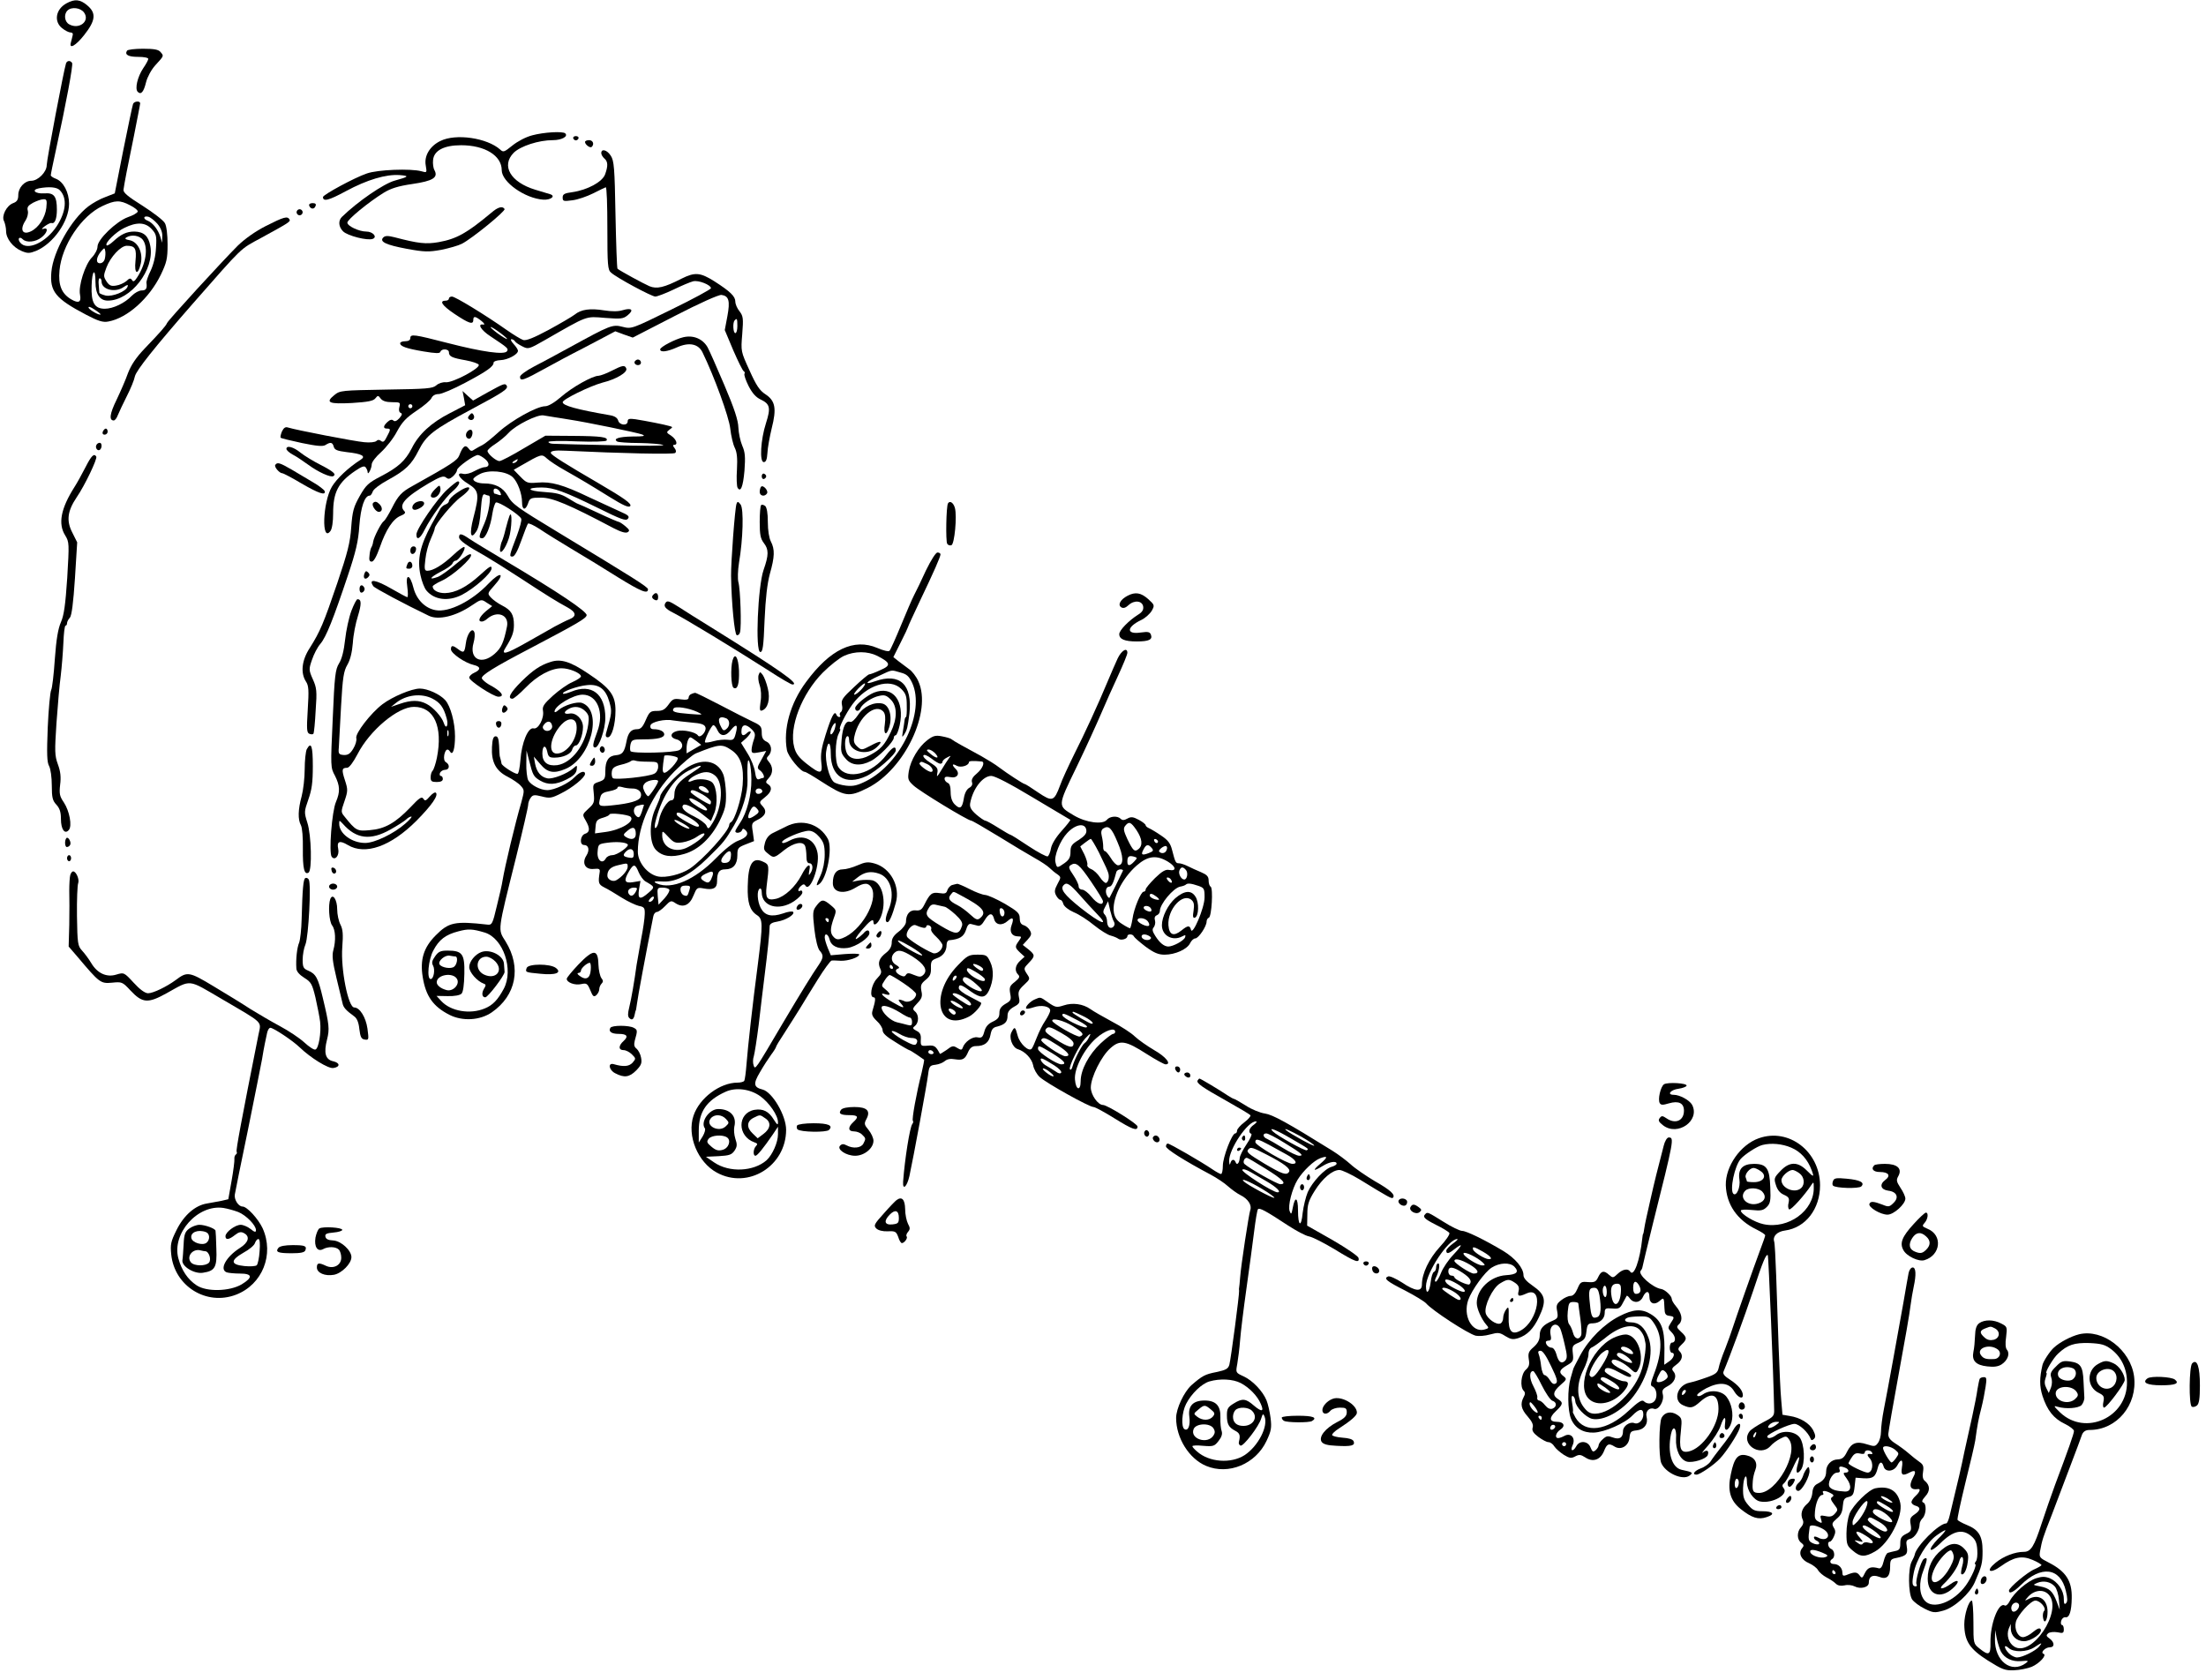 <?xml version="1.0" standalone="no"?>
<!DOCTYPE svg PUBLIC "-//W3C//DTD SVG 20010904//EN"
 "http://www.w3.org/TR/2001/REC-SVG-20010904/DTD/svg10.dtd">
<svg version="1.0" xmlns="http://www.w3.org/2000/svg"
 width="1086pt" height="827pt" viewBox="0 0 1086 827"
 preserveAspectRatio="xMidYMid meet">
<g transform="translate(0,827) scale(0.1,-0.1)"
fill="#000000" stroke="none">
<path d="M328 8254 c-54 -29 -64 -90 -22 -123 15 -12 33 -21 42 -21 9 0 13 -6
9 -17 -2 -10 -6 -24 -8 -32 -10 -35 23 -17 65 36 57 72 61 109 15 147 -34 29
-61 32 -101 10z m86 -46 c30 -42 -24 -85 -73 -58 -23 12 -28 49 -9 68 20 20
65 14 82 -10z"/>
<path d="M625 8020 c-12 -20 7 -30 56 -30 27 0 49 -4 49 -10 0 -5 -11 -26 -25
-46 -28 -42 -42 -101 -27 -116 16 -16 29 -2 41 47 6 25 26 62 45 83 44 48 43
46 27 65 -10 13 -31 17 -87 17 -40 0 -76 -4 -79 -10z"/>
<path d="M325 7958 c-10 -29 -95 -475 -95 -501 0 -34 -43 -77 -76 -77 -33 0
-64 -34 -64 -70 0 -23 -6 -33 -25 -40 -33 -12 -59 -64 -45 -89 5 -11 10 -33
10 -49 0 -37 34 -80 77 -98 29 -12 38 -12 71 1 85 36 162 146 162 232 0 56
-28 109 -65 123 -14 5 -25 13 -25 17 0 5 11 60 25 123 50 229 86 421 80 430
-9 14 -25 12 -30 -2z m-31 -624 c38 -38 32 -106 -15 -178 -54 -81 -145 -122
-179 -81 -16 19 -5 34 12 17 18 -18 63 -14 92 9 30 23 36 52 9 42 -11 -3 -7 2
7 13 14 10 29 18 34 16 16 -5 26 21 26 66 0 66 -14 84 -62 80 -45 -3 -66 17
-26 25 50 9 87 6 102 -9z m-66 -88 c-6 -48 -38 -97 -76 -115 -42 -20 -56 9
-26 54 9 14 14 35 11 47 -5 18 1 26 26 40 18 9 40 17 51 17 16 1 18 -5 14 -43z"/>
<path d="M655 7758 c-3 -7 -24 -109 -48 -227 l-42 -213 -46 -18 c-26 -9 -63
-30 -84 -46 -84 -64 -173 -221 -182 -322 -9 -97 20 -132 170 -211 61 -32 84
-39 110 -34 94 17 202 114 259 231 28 59 33 77 33 148 0 48 -5 91 -13 105 -7
14 -57 52 -110 86 -72 45 -96 65 -94 79 4 30 19 109 52 268 16 82 30 152 30
157 0 14 -30 11 -35 -3z m-14 -499 c22 -11 39 -25 37 -31 -3 -7 -24 -19 -48
-27 -58 -21 -150 -110 -150 -145 0 -14 -12 -38 -28 -54 -33 -34 -67 -140 -58
-183 7 -37 -7 -44 -43 -23 -48 28 -65 71 -58 143 11 123 108 269 212 317 62
29 85 30 136 3z m134 -91 c16 -19 25 -41 24 -61 l-1 -32 -9 30 c-11 35 -37 68
-61 78 -25 9 -23 26 2 20 11 -3 31 -19 45 -35z m-29 -25 c23 -25 26 -34 22
-93 -2 -41 -12 -82 -26 -112 -13 -26 -22 -53 -21 -60 4 -29 -2 -38 -24 -38
-13 0 -34 -12 -48 -26 -34 -36 -92 -64 -133 -64 -51 0 -68 30 -65 114 2 75 19
91 19 18 0 -60 21 -92 61 -92 112 0 231 152 209 269 -9 49 -32 70 -78 71 -39
0 -66 -13 -104 -48 -15 -14 -30 -23 -33 -20 -11 11 45 66 87 86 61 30 103 28
134 -5z m-42 -55 c27 -38 14 -119 -29 -184 -13 -20 -19 -23 -25 -13 -7 11 -13
10 -28 -5 -11 -9 -34 -20 -51 -22 -24 -4 -33 0 -47 21 -15 24 -15 28 0 68 20
53 71 107 100 107 42 0 49 -14 43 -75 -7 -64 12 -74 26 -13 12 53 -13 106 -53
115 -22 4 -28 8 -18 14 25 16 66 10 82 -13z m-188 -92 c-3 -13 -13 -22 -24
-22 -22 0 -19 30 7 60 15 17 16 17 19 1 2 -9 1 -27 -2 -39z m-16 -112 c0 -40
67 -57 109 -27 18 12 23 13 19 2 -7 -24 -75 -51 -108 -44 -16 4 -30 10 -31 13
0 4 -2 22 -3 40 -2 17 0 32 5 32 5 0 9 -7 9 -16z m-5 -162 c-5 -6 -54 21 -59
33 -2 8 10 4 28 -8 19 -12 32 -23 31 -25z"/>
<path d="M2621 7604 c-32 -8 -73 -30 -98 -50 -41 -33 -45 -35 -61 -20 -64 57
-218 80 -294 42 -52 -25 -81 -74 -72 -121 6 -36 6 -36 -22 -28 -52 14 -215 8
-268 -11 -62 -21 -216 -105 -216 -116 0 -24 28 -17 113 29 104 56 197 84 265
79 49 -4 45 -8 -24 -27 -55 -15 -183 -103 -261 -179 -19 -19 -16 -49 6 -71 22
-22 121 -47 146 -37 24 9 1 36 -32 36 -35 0 -93 27 -93 44 0 15 103 100 179
147 34 21 71 33 140 43 103 15 129 32 110 68 -6 10 -9 33 -7 50 4 47 54 73
138 73 117 0 200 -51 200 -123 0 -58 114 -139 205 -145 37 -2 62 18 33 27 -7
2 -40 12 -73 22 -122 37 -169 118 -106 182 34 33 123 62 193 62 43 0 76 18 61
33 -11 12 -106 6 -162 -9z"/>
<path d="M2822 7589 c2 -6 8 -10 13 -10 5 0 11 4 13 10 2 6 -4 11 -13 11 -9 0
-15 -5 -13 -11z"/>
<path d="M2880 7571 c0 -13 26 -32 33 -24 14 13 6 33 -13 33 -11 0 -20 -4 -20
-9z"/>
<path d="M2960 7516 c0 -7 7 -19 15 -26 18 -15 19 -36 4 -78 -13 -37 -86 -77
-161 -88 -39 -5 -48 -10 -48 -26 0 -19 4 -20 48 -14 26 3 72 19 102 34 30 15
58 29 62 30 5 2 8 -88 8 -201 0 -182 2 -206 18 -219 27 -25 200 -118 218 -118
9 0 49 15 89 34 39 19 84 38 97 41 27 7 88 -18 88 -34 0 -5 -88 -53 -195 -105
-195 -96 -196 -96 -240 -85 -50 13 -61 8 -260 -101 -60 -33 -140 -76 -177 -95
-38 -20 -68 -42 -68 -50 0 -24 17 -18 129 44 58 32 120 65 136 73 17 8 69 36
117 61 l87 46 43 -16 43 -15 208 107 c120 62 216 105 229 103 36 -5 43 -29 29
-104 l-13 -69 42 -100 c24 -55 47 -102 52 -103 4 -2 6 -8 3 -12 -3 -5 6 -32
20 -60 18 -35 36 -56 60 -67 46 -22 50 -41 26 -116 -26 -80 -33 -192 -11 -192
11 0 16 13 18 45 1 25 11 79 21 121 25 98 18 136 -31 168 -28 18 -45 43 -78
117 -43 94 -43 94 -36 179 6 77 5 88 -13 112 -12 14 -21 36 -21 48 0 26 -25
50 -103 100 -70 44 -96 46 -162 13 -86 -44 -122 -52 -158 -37 -28 12 -144 75
-157 86 -3 3 -7 123 -10 267 -4 229 -7 265 -23 289 -18 29 -47 37 -47 13z
m670 -851 c0 -19 -4 -35 -10 -35 -11 0 -14 53 -3 63 11 12 13 8 13 -28z"/>
<path d="M1522 7258 c6 -18 25 -20 31 -3 5 10 0 15 -14 15 -12 0 -19 -5 -17
-12z"/>
<path d="M2418 7222 c-120 -100 -170 -128 -258 -144 -63 -11 -100 -7 -218 24
-32 8 -46 8 -55 -1 -21 -21 14 -37 116 -56 87 -16 107 -16 169 -5 39 8 85 21
102 30 49 25 216 161 210 171 -10 16 -33 10 -66 -19z"/>
<path d="M1460 7225 c0 -8 7 -15 15 -15 8 0 15 7 15 15 0 8 -7 15 -15 15 -8 0
-15 -7 -15 -15z"/>
<path d="M1310 7158 c-53 -27 -104 -63 -140 -98 -74 -74 -344 -368 -348 -381
-5 -13 -34 -46 -109 -124 -43 -45 -67 -81 -83 -122 -11 -32 -37 -91 -56 -131
-34 -69 -38 -102 -14 -102 6 0 15 12 20 26 6 15 26 57 44 93 19 37 37 81 40
98 7 30 97 143 285 358 252 287 230 266 337 324 135 74 146 80 139 91 -10 17
-28 12 -115 -32z"/>
<path d="M2210 6800 c0 -5 -6 -10 -14 -10 -36 0 -21 -23 41 -65 72 -48 93 -55
93 -30 0 20 10 19 40 -5 14 -11 18 -19 10 -18 -32 6 -13 -27 35 -58 86 -57 89
-60 81 -73 -12 -19 -120 -4 -291 40 -167 43 -185 46 -185 24 0 -9 -9 -15 -25
-15 -14 0 -25 -4 -25 -10 0 -15 31 -26 114 -40 61 -10 81 -11 84 -2 5 17 42
15 42 -2 0 -21 15 -28 84 -40 32 -6 61 -16 63 -22 6 -18 -127 -88 -161 -86
-16 2 -37 -5 -48 -15 -18 -16 -47 -18 -247 -21 -218 -4 -227 -4 -255 -27 -46
-37 -27 -45 87 -39 78 5 105 10 115 23 12 15 14 15 26 -1 9 -12 27 -18 56 -18
40 0 42 -1 36 -24 -4 -15 -1 -26 7 -29 8 -3 7 -10 -7 -26 -13 -14 -23 -18 -30
-11 -6 6 -16 4 -28 -7 -22 -20 -23 -33 -3 -33 19 0 19 -4 -1 -41 -11 -23 -18
-28 -28 -20 -9 7 -16 7 -23 0 -6 -6 -32 -9 -60 -6 -47 4 -336 60 -374 72 -14
5 -22 -1 -31 -19 -6 -15 -9 -28 -6 -31 2 -3 49 -14 104 -26 73 -15 103 -18
116 -10 25 16 35 14 41 -8 4 -16 17 -21 65 -27 74 -8 95 -20 68 -37 -61 -39
-118 -93 -142 -133 -46 -78 -52 -279 -7 -218 8 11 13 46 13 86 0 105 25 153
109 210 34 23 46 26 52 16 5 -7 9 -17 9 -23 1 -18 20 20 20 39 0 11 21 38 46
60 25 23 61 68 78 101 26 48 45 68 97 103 35 23 68 51 73 62 6 13 19 20 36 20
14 0 73 25 131 56 109 58 139 80 139 99 0 6 15 11 34 12 35 1 86 28 86 46 0 6
-10 21 -22 34 -12 13 -16 23 -10 23 6 0 14 -5 17 -10 3 -6 20 -17 36 -25 29
-15 32 -15 112 31 213 122 198 117 295 109 79 -6 90 -5 112 13 32 26 20 38
-24 25 -22 -7 -54 -7 -92 -1 -69 11 -113 5 -145 -21 -13 -10 -71 -44 -128 -75
-74 -40 -111 -54 -125 -50 -12 4 -48 26 -81 49 -105 74 -254 165 -270 165 -8
0 -15 -4 -15 -10z m254 -170 c52 -39 38 -39 -16 0 -22 17 -37 30 -32 30 5 0
27 -14 48 -30z m-434 -360 c0 -5 -4 -10 -10 -10 -5 0 -10 5 -10 10 0 6 5 10
10 10 6 0 10 -4 10 -10z"/>
<path d="M3365 6610 c-40 -9 -115 -48 -115 -60 0 -16 34 -12 83 10 60 27 106
17 126 -26 57 -117 130 -317 136 -374 4 -36 14 -78 22 -94 11 -22 14 -51 11
-107 -3 -43 -1 -83 3 -90 15 -25 27 4 34 84 5 69 3 91 -11 123 -9 21 -18 62
-19 89 -1 36 -20 94 -69 209 -37 87 -74 171 -83 187 -24 41 -69 60 -118 49z"/>
<path d="M3125 6491 c-7 -12 12 -24 25 -16 11 7 4 25 -10 25 -5 0 -11 -4 -15
-9z"/>
<path d="M3010 6444 c-25 -13 -53 -23 -63 -24 -30 0 -130 -56 -185 -104 -32
-28 -63 -46 -78 -46 -41 0 -165 -69 -229 -127 -33 -30 -69 -59 -80 -64 -11 -5
-28 -15 -38 -21 -15 -11 -20 -10 -31 5 -15 20 -28 10 -45 -35 -9 -24 -37 -43
-231 -151 -53 -29 -70 -47 -101 -109 -16 -31 -33 -59 -39 -63 -13 -8 -49 -78
-53 -102 -1 -10 -5 -22 -9 -28 -3 -5 -8 -23 -9 -40 -3 -22 0 -30 11 -30 10 0
24 26 40 71 30 87 65 140 103 155 20 8 25 15 18 22 -31 31 2 68 120 138 57 33
73 38 85 28 11 -9 18 -8 34 6 11 10 20 24 20 31 0 14 84 74 103 74 7 -1 22 -9
35 -20 24 -20 22 -40 -3 -40 -8 0 -30 -9 -49 -19 -19 -11 -43 -17 -55 -14 -38
10 -23 -21 24 -49 53 -33 56 -51 25 -169 -20 -78 -13 -109 15 -65 11 16 19 55
22 106 5 65 9 80 20 76 8 -4 17 -6 19 -6 14 0 0 -88 -21 -136 -29 -65 -30 -74
-11 -74 17 0 41 58 50 122 4 26 12 50 17 54 12 7 117 -60 125 -80 3 -7 -7 -44
-21 -82 -39 -102 -39 -104 -22 -104 10 0 25 27 43 78 15 42 30 80 33 84 4 4
29 -8 57 -26 28 -19 97 -62 154 -96 58 -34 162 -98 232 -142 115 -71 148 -84
148 -59 0 11 -70 55 -442 280 -205 124 -226 139 -249 181 -23 40 -61 60 -116
60 -28 0 -53 10 -53 21 0 5 14 16 32 25 44 23 130 15 162 -15 24 -23 46 -81
46 -124 0 -38 16 -42 29 -7 9 28 13 30 65 30 56 0 137 -34 356 -150 37 -19 60
-26 70 -20 11 7 9 12 -11 29 -13 11 -27 20 -31 21 -4 0 -51 20 -104 45 -53 25
-98 45 -100 45 -2 0 -23 12 -47 27 -34 21 -58 27 -120 31 -82 5 -89 22 -10 22
58 0 114 -21 275 -100 115 -57 139 -66 149 -54 9 11 3 18 -37 35 -27 12 -96
44 -154 71 -129 62 -187 78 -254 72 -49 -4 -54 -2 -85 30 l-32 33 33 19 c104
60 105 60 130 37 13 -12 52 -38 88 -58 83 -47 115 -66 223 -133 63 -39 91 -52
99 -44 11 11 -29 39 -159 115 -155 90 -228 136 -231 146 -4 11 19 15 73 12
274 -13 531 -19 539 -11 6 6 4 15 -4 25 -8 10 -9 15 -1 15 20 0 11 27 -15 45
-24 15 -25 17 -8 30 17 12 17 13 -2 18 -23 7 -115 25 -166 33 -30 4 -38 2 -38
-10 0 -24 -41 -20 -47 4 -4 13 -17 22 -42 26 -161 28 -231 47 -231 64 0 14
133 79 195 96 69 17 126 51 118 70 -7 18 -18 16 -73 -12z m-280 -228 c19 -3
53 -8 75 -12 80 -12 333 -64 356 -73 19 -8 8 -10 -48 -10 -66 -1 -97 -11 -74
-25 5 -3 53 -7 108 -7 54 -1 107 -5 118 -10 11 -4 -99 -5 -245 -1 -146 3 -277
6 -292 7 -16 0 -28 4 -28 9 0 5 60 7 140 3 80 -3 142 -1 146 4 10 17 -26 22
-164 23 l-137 1 -106 -62 c-58 -35 -112 -63 -120 -63 -17 0 -59 36 -59 50 0 5
17 21 38 34 20 13 51 38 67 56 34 37 140 90 170 85 11 -2 36 -6 55 -9z m-185
-216 c-3 -5 -12 -10 -18 -10 -7 0 -6 4 3 10 19 12 23 12 15 0z m-81 -157 c5
-11 2 -13 -10 -9 -8 3 -18 6 -20 6 -2 0 -4 7 -4 15 0 18 26 9 34 -12z"/>
<path d="M2402 6339 l-73 -41 -26 23 -26 24 7 -35 6 -35 -77 -40 c-90 -46
-152 -103 -186 -172 -32 -62 -66 -93 -152 -138 -62 -32 -74 -44 -104 -97 -30
-53 -36 -74 -42 -154 -5 -75 -18 -125 -68 -273 -68 -200 -85 -240 -136 -321
-40 -61 -46 -123 -19 -165 14 -21 15 -43 9 -139 -6 -98 -5 -114 9 -119 8 -3
17 -3 19 1 3 4 8 55 11 114 7 96 5 112 -14 154 -20 45 -20 50 -4 96 9 27 27
62 41 78 29 34 64 123 135 335 40 119 52 170 57 246 7 93 26 149 51 149 5 0
11 9 15 20 3 11 36 36 73 56 88 48 118 77 152 145 39 77 71 102 261 204 161
86 183 101 173 117 -8 12 -14 10 -92 -33z"/>
<path d="M2311 6226 c-9 -10 -9 -16 -1 -21 16 -10 31 7 21 23 -6 10 -10 10
-20 -2z"/>
<path d="M506 6145 c-3 -9 0 -15 9 -15 8 0 15 7 15 15 0 8 -4 15 -9 15 -5 0
-11 -7 -15 -15z"/>
<path d="M2301 6146 c-13 -15 -7 -36 9 -36 12 0 22 32 12 42 -5 5 -14 2 -21
-6z"/>
<path d="M475 6080 c-8 -13 4 -32 16 -25 12 8 12 35 0 35 -6 0 -13 -4 -16 -10z"/>
<path d="M1410 6060 c0 -6 14 -19 31 -28 18 -9 51 -32 75 -49 50 -37 112 -65
125 -57 16 9 0 23 -64 56 -34 17 -78 44 -97 59 -35 29 -70 38 -70 19z"/>
<path d="M421 5970 c-17 -33 -41 -77 -54 -97 -68 -107 -82 -182 -46 -239 20
-33 20 -39 10 -209 -9 -133 -16 -184 -31 -218 -14 -32 -23 -84 -30 -181 -5
-75 -13 -144 -18 -153 -5 -10 -13 -93 -17 -185 -5 -130 -4 -171 7 -190 7 -13
13 -54 13 -95 0 -60 4 -75 23 -95 16 -18 22 -36 22 -70 0 -51 19 -78 39 -54
17 20 3 94 -25 136 -20 29 -23 42 -18 86 5 38 2 66 -11 101 -16 44 -16 64 -7
203 6 85 15 190 21 233 5 42 11 115 13 162 2 47 6 85 11 85 4 0 7 5 7 12 0 6
6 19 14 27 9 11 17 73 25 194 l11 177 -24 48 c-30 58 -24 106 21 173 40 58
103 190 97 201 -11 18 -24 5 -53 -52z"/>
<path d="M1355 5981 c-6 -10 21 -41 35 -41 5 0 47 -22 94 -50 84 -49 122 -62
114 -37 -3 6 -28 26 -56 42 -28 17 -76 45 -106 63 -59 34 -71 38 -81 23z"/>
<path d="M3750 5925 c0 -9 5 -15 11 -13 6 2 11 8 11 13 0 5 -5 11 -11 13 -6 2
-11 -4 -11 -13z"/>
<path d="M2202 5860 c-49 -44 -152 -194 -152 -221 0 -32 19 -21 41 24 31 61
103 161 139 190 28 24 40 48 23 47 -5 -1 -27 -18 -51 -40z"/>
<path d="M2142 5862 c-25 -25 -28 -42 -8 -42 19 0 38 26 34 47 -3 16 -5 16
-26 -5z"/>
<path d="M3747 5874 c-4 -4 -7 -16 -7 -26 0 -20 25 -25 36 -7 8 13 -19 43 -29
33z"/>
<path d="M2248 5843 c-21 -14 -38 -32 -38 -39 0 -7 -8 -15 -18 -18 -9 -3 -22
-14 -27 -25 -6 -10 -23 -43 -40 -72 -57 -105 -72 -172 -55 -251 6 -29 19 -63
29 -75 39 -47 108 -55 174 -22 62 32 147 107 147 131 0 16 -10 10 -57 -33 -66
-60 -122 -88 -173 -89 -34 0 -60 14 -60 33 0 4 20 17 45 28 53 24 150 110 144
128 -3 9 -27 -6 -70 -42 -36 -31 -78 -61 -93 -67 -49 -18 -40 -3 13 25 29 14
54 32 58 40 3 8 10 15 17 15 14 0 51 59 42 67 -3 3 -28 -14 -54 -39 -52 -49
-100 -78 -128 -78 -14 0 -16 8 -10 56 3 31 15 76 26 99 11 24 20 48 20 53 0
19 90 128 130 156 66 49 45 66 -22 19z"/>
<path d="M2053 5799 c-25 -9 -32 -39 -10 -39 7 0 22 6 33 14 25 19 8 37 -23
25z"/>
<path d="M1837 5794 c-10 -10 12 -44 28 -44 18 0 20 21 3 38 -13 13 -22 15
-31 6z"/>
<path d="M3626 5790 c-8 -20 -28 -291 -27 -355 2 -134 17 -289 28 -292 6 -2
14 4 16 14 8 26 2 213 -8 247 -4 16 -3 57 3 95 20 117 24 265 8 287 -12 16
-16 16 -20 4z"/>
<path d="M4667 5792 c-9 -13 -12 -186 -4 -199 4 -7 14 -10 21 -7 15 6 28 142
17 183 -7 26 -25 38 -34 23z"/>
<path d="M3747 5783 c-4 -3 -7 -41 -7 -83 0 -62 4 -82 20 -103 25 -32 25 -59
-1 -133 -28 -80 -42 -404 -16 -404 12 0 16 26 21 158 5 109 13 178 26 227 24
84 25 120 5 159 -9 17 -15 55 -15 96 0 44 -5 71 -13 79 -8 6 -17 8 -20 4z"/>
<path d="M2508 5730 c-3 -8 -12 -37 -19 -65 -6 -27 -15 -54 -18 -60 -3 -5 -7
-21 -9 -34 -5 -41 25 -7 43 49 15 45 18 146 3 110z"/>
<path d="M2260 5625 c0 -15 38 -42 128 -92 26 -15 103 -63 172 -108 142 -93
180 -116 233 -145 44 -24 47 -44 10 -59 -16 -6 -48 -23 -73 -36 -25 -14 -89
-51 -143 -81 -99 -56 -123 -61 -97 -21 31 50 40 74 40 110 0 51 -13 73 -58 96
-20 10 -45 28 -55 39 -18 20 -18 21 16 59 56 62 32 72 -27 11 -82 -87 -196
-144 -261 -132 -52 9 -94 52 -109 108 -17 70 -41 75 -31 7 4 -28 4 -51 0 -51
-3 0 -37 18 -75 40 -81 47 -119 53 -92 14 7 -10 155 -89 274 -146 47 -22 132
-2 210 51 46 31 48 32 74 14 l27 -17 -32 -26 c-31 -27 -41 -50 -19 -50 6 0 19
6 27 14 49 42 108 19 97 -38 -16 -79 -28 -106 -61 -135 -65 -57 -126 -26 -104
53 6 21 8 45 4 54 -10 26 -36 -8 -42 -57 -6 -45 -10 -48 -39 -26 -25 19 -34
19 -34 -2 1 -20 69 -67 113 -77 34 -8 35 -23 2 -38 -14 -6 -25 -17 -25 -24 0
-16 118 -93 143 -94 36 0 15 28 -46 60 -17 10 -33 24 -35 31 -2 15 58 53 238
147 234 123 275 147 278 163 3 18 -137 112 -403 270 -77 46 -155 93 -174 106
-39 27 -51 29 -51 8z"/>
<path d="M2020 5559 c0 -24 23 -21 28 4 2 10 -3 17 -12 17 -10 0 -16 -9 -16
-21z"/>
<path d="M4559 5463 c-22 -49 -49 -104 -59 -123 -10 -19 -39 -87 -65 -150 -26
-63 -51 -119 -56 -124 -5 -5 -30 1 -60 14 -115 49 -232 -6 -351 -168 -78 -105
-113 -232 -94 -335 6 -32 68 -107 88 -107 5 0 39 -20 76 -44 124 -80 140 -82
234 -35 182 92 317 376 249 525 -10 23 -31 50 -46 60 -14 11 -38 28 -52 39
l-25 20 36 72 c20 39 36 74 36 76 0 3 27 61 59 129 68 142 101 217 101 229 0
5 -7 9 -15 9 -8 0 -31 -36 -56 -87z m-240 -422 c66 -34 69 -47 15 -70 -25 -12
-50 -21 -55 -21 -5 0 -38 -28 -74 -62 -58 -54 -65 -64 -60 -89 4 -15 1 -30 -5
-34 -5 -3 -8 -11 -5 -16 4 -5 2 -9 -4 -9 -5 0 -12 6 -14 13 -9 20 -24 -10 -53
-102 -20 -63 -25 -95 -21 -132 8 -62 -3 -63 -72 -9 -38 30 -53 50 -61 81 -27
98 37 263 141 368 35 35 82 72 104 82 52 24 116 24 164 0z m114 -82 c31 -8 42
-18 58 -52 64 -142 -55 -395 -226 -482 -44 -22 -64 -27 -100 -23 -25 3 -52 11
-60 18 -23 19 -44 103 -38 149 8 58 23 51 23 -10 0 -112 72 -158 175 -110 49
23 145 107 145 127 0 24 -16 16 -45 -21 -73 -97 -195 -128 -238 -61 -18 26
-16 130 2 164 6 12 10 22 7 22 -11 0 28 78 61 123 70 95 184 131 240 75 23
-23 27 -36 27 -83 1 -30 -1 -55 -4 -55 -3 0 -6 -8 -7 -17 -1 -10 -5 -34 -8
-53 -5 -31 -5 -33 7 -15 14 23 16 32 25 102 16 143 -47 202 -169 159 -59 -21
-45 -2 20 27 67 31 57 30 105 16z m-193 -84 c-13 -14 -28 -25 -34 -25 -5 0 3
13 19 30 16 16 31 28 33 25 3 -3 -5 -16 -18 -30z m-131 -195 c-6 -16 -15 -28
-19 -25 -9 6 11 55 22 55 4 0 2 -13 -3 -30z"/>
<path d="M4302 4860 c-36 -15 -92 -61 -92 -76 0 -18 19 -18 26 -1 8 21 56 54
92 61 26 6 36 3 57 -18 33 -33 33 -93 0 -161 -30 -63 -49 -84 -103 -113 -48
-27 -95 -23 -112 8 -13 24 -13 77 0 85 6 3 10 -4 10 -18 0 -58 88 -81 136 -36
34 32 21 36 -30 8 -44 -23 -45 -23 -66 -4 -16 15 -19 26 -14 49 20 96 105 168
144 121 8 -10 10 -30 6 -60 -8 -50 7 -62 21 -17 17 53 2 109 -32 118 -41 10
-94 -14 -121 -56 -14 -21 -31 -37 -38 -34 -22 9 -38 -24 -43 -89 -5 -57 -3
-66 20 -92 28 -34 74 -38 125 -11 38 19 112 95 112 113 0 7 4 13 9 13 5 0 14
22 20 49 26 121 -34 198 -127 161z"/>
<path d="M2006 5494 c-9 -22 -8 -24 9 -24 8 0 15 6 15 14 0 22 -17 28 -24 10z"/>
<path d="M1794 5446 c-8 -22 3 -33 18 -18 9 9 9 15 0 24 -9 9 -13 7 -18 -6z"/>
<path d="M1770 5370 c0 -13 5 -20 13 -17 6 2 12 10 12 17 0 7 -6 15 -12 18 -8
2 -13 -5 -13 -18z"/>
<path d="M3217 5343 c-11 -10 -8 -20 8 -27 10 -4 15 1 15 14 0 20 -11 26 -23
13z"/>
<path d="M5551 5337 c-35 -18 -50 -45 -31 -57 10 -6 21 -3 36 11 28 26 68 22
72 -8 2 -15 -5 -27 -25 -39 -46 -29 -93 -77 -93 -96 0 -25 27 -36 86 -36 60 0
79 9 70 33 -5 14 -14 16 -50 11 -73 -11 -71 27 3 62 19 9 42 30 51 45 15 27
14 29 -18 58 -35 31 -63 36 -101 16z"/>
<path d="M1730 5263 c-12 -32 -26 -96 -31 -142 -6 -55 -16 -95 -30 -117 -18
-30 -22 -59 -31 -273 -11 -236 -11 -240 11 -280 25 -50 26 -79 5 -129 -20 -45
-36 -251 -21 -270 16 -21 39 6 32 39 -8 37 7 43 47 19 86 -52 212 -7 338 119
76 77 109 125 96 138 -4 5 -18 -4 -30 -18 -19 -22 -24 -24 -32 -11 -8 12 -20
4 -64 -43 -73 -76 -125 -106 -199 -112 -63 -6 -69 -3 -125 67 -18 22 -18 24 0
76 17 50 17 57 2 103 -17 52 -15 61 11 61 10 0 30 27 51 67 60 117 198 233
278 233 99 0 143 -97 113 -250 -6 -30 -16 -59 -21 -64 -6 -6 -10 -20 -10 -33
0 -19 5 -23 30 -23 20 0 30 5 30 15 0 8 -4 15 -10 15 -5 0 -7 7 -4 15 4 8 15
15 25 15 22 0 25 25 5 37 -9 5 -12 18 -9 36 6 28 17 35 29 16 13 -21 24 14 24
76 0 68 -22 149 -48 178 -26 29 -87 57 -125 57 -40 0 -135 -40 -184 -77 -58
-44 -135 -144 -129 -167 3 -11 -4 -34 -15 -52 -15 -25 -26 -32 -47 -31 -24 2
-27 6 -24 37 1 19 6 111 11 203 8 143 13 173 31 204 14 24 23 60 27 107 2 39
14 99 25 133 18 59 18 83 -2 83 -5 0 -18 -26 -30 -57z m398 -432 c39 -20 56
-43 71 -98 10 -35 -3 -57 -14 -23 -9 30 -53 79 -86 95 -36 19 -75 19 -130 0
l-44 -15 25 20 c51 40 124 48 178 21z m79 -183 c-3 -7 -5 -2 -5 12 0 14 2 19
5 13 2 -7 2 -19 0 -25z m-212 -433 c-57 -50 -151 -95 -197 -95 -66 0 -128 46
-128 94 0 19 0 19 18 0 66 -75 136 -83 234 -28 34 19 70 42 78 50 8 8 19 14
25 14 5 -1 -8 -16 -30 -35z"/>
<path d="M3275 5300 c-9 -15 2 -28 38 -46 61 -31 295 -173 472 -286 58 -38
110 -68 116 -68 40 0 -60 70 -401 282 -63 39 -135 84 -159 100 -49 31 -57 33
-66 18z"/>
<path d="M5502 5028 c-11 -24 -32 -72 -47 -108 -49 -118 -116 -263 -167 -364
-27 -55 -59 -123 -69 -152 -30 -80 -38 -83 -109 -35 -33 23 -62 41 -65 41 -7
0 -85 51 -125 81 -19 15 -60 40 -90 57 -85 46 -134 73 -145 82 -5 5 -27 11
-48 15 -31 6 -43 3 -72 -19 -43 -33 -82 -98 -91 -153 -6 -39 -4 -45 23 -70 31
-29 268 -173 284 -173 5 0 65 -35 134 -77 69 -43 150 -91 180 -108 29 -16 62
-38 72 -48 10 -10 27 -24 38 -31 19 -14 19 -15 1 -48 -15 -28 -16 -39 -7 -56
6 -12 16 -22 21 -22 5 0 12 -9 15 -21 4 -12 26 -29 51 -40 25 -10 70 -39 100
-64 31 -25 68 -48 82 -51 15 -4 32 -11 38 -16 13 -9 44 -1 44 13 0 12 27 12
32 -1 2 -5 27 -27 57 -50 42 -31 64 -40 94 -40 53 0 112 27 126 57 6 12 17 23
25 23 16 0 56 59 56 83 0 8 5 17 11 19 14 5 22 145 9 153 -6 3 -10 17 -10 31
0 19 -9 28 -37 40 -21 9 -51 22 -66 30 -16 8 -35 14 -43 14 -16 0 -18 4 -34
66 -8 32 -20 48 -53 70 -23 16 -50 32 -59 36 -10 4 -18 11 -18 15 0 5 -15 17
-34 27 -28 15 -38 16 -56 6 -16 -9 -25 -9 -33 -1 -16 16 -53 13 -68 -5 -20
-25 -103 -14 -163 22 -80 48 -81 42 13 236 46 95 100 214 121 263 21 50 59
134 84 188 25 54 46 105 46 113 0 29 -29 12 -48 -28z m-897 -468 c23 -26 4
-26 -26 0 -18 15 -20 19 -8 20 9 0 24 -9 34 -20z m24 -50 c6 0 11 4 11 10 0 5
10 15 23 21 19 10 20 10 10 -2 -6 -8 -23 -34 -38 -59 -21 -35 -25 -39 -21 -18
5 24 1 31 -34 53 -23 14 -38 30 -34 36 3 6 19 0 39 -15 19 -15 38 -26 44 -26z
m204 11 c17 -2 5 -34 -23 -58 -21 -17 -29 -31 -25 -44 4 -11 -1 -21 -14 -28
-12 -7 -22 -26 -26 -51 -8 -50 -19 -56 -45 -30 -13 13 -20 33 -20 60 0 27 -5
43 -15 46 -8 4 -15 12 -15 20 0 10 8 12 29 8 33 -7 49 17 26 40 -21 21 -18 29
5 16 20 -11 60 1 60 18 0 6 21 7 63 3z m-268 -13 c23 -10 36 -38 18 -38 -16 0
-63 37 -56 43 8 9 8 9 38 -5z m521 -165 c99 -59 181 -108 183 -109 2 -2 -17
-26 -42 -54 -28 -31 -49 -65 -53 -86 -3 -19 -11 -37 -16 -40 -5 -3 -47 19 -94
50 -46 31 -86 56 -89 56 -3 0 -31 16 -61 35 -30 19 -59 35 -64 35 -5 0 -25 14
-44 30 -26 23 -33 37 -30 55 13 72 62 135 104 135 18 0 93 -39 206 -107z m509
-160 c28 -42 32 -75 10 -93 -19 -16 -27 -9 -55 49 -19 41 -21 53 -10 66 18 22
27 19 55 -22z m-247 0 c2 -16 -7 -28 -37 -48 -35 -21 -41 -30 -41 -59 0 -27
-7 -39 -29 -55 -37 -26 -38 -26 -45 4 -8 30 23 107 57 143 41 45 90 53 95 15z
m153 -58 c31 -71 32 -115 3 -115 -8 0 -24 16 -35 35 -12 19 -25 35 -30 35 -5
0 -9 10 -8 23 0 12 -3 35 -7 51 -5 19 -2 31 7 37 27 17 41 4 70 -66z m-91 -52
c18 -38 34 -70 35 -73 1 -3 5 -13 9 -22 9 -21 4 -50 -9 -55 -5 -1 -19 11 -30
28 -11 17 -30 35 -43 40 -13 5 -22 15 -19 22 2 6 -5 30 -15 51 l-20 39 23 18
c13 10 26 19 29 19 3 0 21 -30 40 -67z m291 54 c-1 -12 -15 -9 -19 4 -3 6 1
10 8 8 6 -3 11 -8 11 -12z m-31 -32 c10 -12 8 -16 -15 -25 -34 -13 -40 -8 -25
19 13 25 23 26 40 6z m73 -10 c-5 -16 -25 -20 -36 -8 -8 7 25 33 35 27 4 -3 5
-11 1 -19z m-159 -56 c-22 -24 -34 -24 -34 -1 0 25 7 31 31 25 19 -5 19 -7 3
-24z m167 -2 c39 -24 42 -47 5 -40 -17 4 -35 -6 -70 -40 -25 -25 -46 -50 -46
-56 0 -6 -4 -11 -10 -11 -13 0 -48 -82 -55 -135 -4 -25 -10 -45 -12 -45 -3 0
-21 9 -39 21 -23 14 -35 30 -40 54 -12 65 37 168 112 234 55 48 98 53 155 18z
m-380 -97 c32 -47 59 -91 59 -97 0 -24 -29 -13 -57 22 -15 19 -36 35 -45 35
-10 0 -18 7 -18 17 0 9 -12 34 -27 56 -22 32 -24 40 -12 48 26 17 42 4 100
-81z m468 56 c11 -14 5 -46 -9 -46 -15 0 -30 28 -24 44 8 20 18 20 33 2z
m-311 -3 c-12 -26 -63 -129 -66 -133 -2 -2 -7 2 -11 9 -12 19 -7 46 10 46 12
0 21 19 35 73 2 6 11 12 20 12 8 0 14 -3 12 -7z m237 -44 c11 -17 -1 -21 -15
-4 -8 9 -8 15 -2 15 6 0 14 -5 17 -11z m-452 -73 c26 -30 65 -72 87 -95 65
-66 19 -49 -81 30 -81 65 -102 93 -82 112 14 15 30 5 76 -47z m586 43 c29 -10
31 -14 31 -57 0 -52 -60 -192 -67 -159 -6 22 -15 22 -47 -4 -39 -31 -60 -22
-64 26 -5 78 70 161 113 125 13 -11 15 -23 11 -53 -5 -29 -3 -38 6 -35 20 7
22 76 3 104 -21 33 -54 30 -99 -8 -36 -32 -66 -91 -66 -133 0 -52 53 -80 100
-55 16 8 18 8 14 -5 -7 -17 -59 -45 -83 -45 -21 1 -42 18 -64 53 -14 22 -16
32 -7 42 6 8 9 23 6 33 -4 13 -1 22 9 26 8 3 15 12 15 21 0 34 66 113 100 120
13 2 25 7 28 10 8 8 26 6 61 -6z m-205 -54 c11 -8 15 -15 9 -15 -19 0 -43 12
-43 21 0 13 12 11 34 -6z m-210 -123 c10 -16 -7 -37 -23 -28 -6 4 -11 17 -11
30 0 12 -5 27 -12 34 -9 9 -8 18 3 38 l14 27 10 -44 c6 -24 14 -50 19 -57z
m181 67 c4 -6 5 -12 2 -15 -7 -7 -37 7 -37 17 0 13 27 11 35 -2z m-15 -64 c7
-9 10 -18 6 -22 -8 -9 -56 14 -56 27 0 15 36 12 50 -5z m9 -74 c9 -6 10 -10 2
-16 -15 -8 -41 1 -41 15 0 12 20 13 39 1z"/>
<path d="M3606 5018 c-10 -38 -7 -126 5 -134 20 -12 29 19 27 85 -3 65 -20 92
-32 49z"/>
<path d="M2710 5011 c-51 -16 -87 -41 -143 -96 -55 -55 -71 -85 -44 -85 6 0
35 24 64 54 58 60 125 96 178 96 38 0 95 -24 95 -40 0 -5 -19 -18 -42 -28 -24
-10 -67 -41 -96 -67 -44 -40 -53 -53 -49 -74 7 -37 -23 -93 -46 -87 -27 7 -59
-70 -65 -156 -3 -38 -9 -68 -15 -68 -15 0 -77 40 -78 51 -1 8 -4 19 -9 37 -1
4 -2 27 -3 52 -2 33 -6 45 -17 45 -11 0 -16 -14 -18 -52 -4 -74 19 -118 77
-147 25 -13 55 -33 65 -45 18 -20 18 -23 3 -79 -31 -106 -81 -315 -93 -387 -2
-16 -15 -73 -28 -125 -21 -89 -24 -95 -47 -92 -159 18 -190 12 -254 -53 -59
-59 -78 -119 -64 -205 15 -94 51 -145 131 -186 65 -33 151 -28 209 12 120 83
147 221 68 349 -39 62 -41 43 51 412 33 133 60 250 60 260 0 11 6 27 13 36 10
14 18 15 54 6 39 -10 48 -9 95 15 55 27 118 78 118 96 0 19 -26 10 -51 -16
-28 -30 -99 -64 -135 -64 -33 0 -81 25 -94 49 -5 11 -10 48 -9 83 l1 63 13
-50 c18 -72 22 -79 54 -98 39 -23 78 -21 131 6 32 16 46 29 49 47 3 24 2 24
-16 8 -30 -27 -102 -55 -128 -50 -32 6 -53 31 -61 73 l-6 34 32 -37 c35 -42
66 -48 123 -24 126 52 186 287 83 325 -24 9 -90 -11 -118 -36 -10 -9 -18 -12
-18 -6 0 28 92 83 138 83 73 0 108 -89 72 -183 -22 -59 -25 -77 -10 -77 19 0
50 90 50 146 0 118 -68 170 -167 129 -20 -8 -38 -13 -41 -10 -9 9 72 38 118
42 59 6 92 -19 110 -83 13 -47 13 -52 -17 -156 -3 -11 0 -18 9 -18 20 0 38 64
38 132 0 75 -25 109 -133 181 -89 60 -136 75 -187 58z m171 -242 c18 -18 20
-29 15 -65 -14 -102 -82 -191 -153 -201 -47 -6 -73 14 -73 57 0 40 16 46 24
10 5 -25 10 -30 35 -30 44 0 82 18 88 40 3 11 11 20 18 20 15 0 35 51 35 91 0
38 -34 72 -66 66 -28 -5 -32 7 -6 22 28 17 60 13 83 -10z m-43 -68 c9 -63 -45
-141 -97 -141 -46 0 -32 84 23 143 33 35 69 34 74 -2z m-120 -4 c4 -21 -25
-34 -40 -19 -8 8 -8 16 2 27 16 19 34 15 38 -8z m-332 -1018 c92 -28 144 -183
94 -277 -29 -54 -54 -81 -94 -97 -72 -30 -167 -14 -214 37 l-23 25 55 -1 c33
-1 60 4 68 12 8 8 13 43 14 98 2 98 -10 114 -83 114 -34 0 -45 -5 -61 -28 -15
-21 -18 -32 -10 -46 11 -20 3 -66 -12 -66 -20 0 -11 96 13 140 28 54 61 79
124 95 48 13 69 12 129 -6z m-143 -118 c12 -2 8 -38 -7 -50 -15 -13 -62 -5
-72 11 -10 16 27 48 50 43 11 -2 24 -4 29 -4z m7 -111 c15 -27 -21 -64 -53
-54 -29 8 -47 24 -47 38 0 38 81 51 100 16z"/>
<path d="M2370 3583 c-31 -11 -60 -47 -60 -74 0 -26 39 -70 72 -82 11 -4 11
-8 0 -26 -12 -21 -9 -41 7 -41 13 0 96 109 95 125 -1 8 -2 26 -3 40 -2 40 -67
74 -111 58z m69 -47 c42 -45 1 -91 -56 -64 -48 23 -39 88 11 88 13 0 33 -11
45 -24z"/>
<path d="M3735 4948 c-4 -9 -2 -33 5 -52 7 -21 9 -54 4 -82 -5 -37 -4 -46 7
-42 29 9 42 56 29 108 -6 27 -18 57 -25 67 -13 17 -14 17 -20 1z"/>
<path d="M3403 4853 c-7 -2 -13 -11 -13 -18 0 -9 -11 -12 -39 -8 -34 5 -40 2
-60 -26 -18 -25 -30 -31 -57 -31 -32 0 -37 -4 -55 -45 -15 -35 -25 -45 -43
-45 -29 0 -44 -17 -52 -61 -10 -52 -20 -64 -51 -67 -37 -3 -53 -26 -53 -78 0
-38 -3 -43 -31 -53 -31 -10 -31 -12 -26 -57 4 -43 2 -50 -26 -75 -31 -29 -31
-29 -14 -58 22 -38 22 -58 -3 -66 -24 -8 -28 -55 -5 -55 23 0 29 -25 12 -52
-24 -37 -6 -70 35 -66 28 3 33 0 30 -17 -8 -52 -6 -59 23 -74 17 -8 55 -31 85
-50 30 -19 69 -37 85 -41 27 -5 30 -10 29 -41 0 -18 -8 -74 -18 -124 -9 -49
-19 -106 -22 -125 -11 -81 -26 -168 -36 -208 -8 -32 -8 -46 0 -54 13 -13 22
-7 27 19 2 10 4 18 5 18 1 0 3 16 6 35 3 27 43 243 80 428 2 12 10 22 17 22 7
0 26 13 41 29 27 28 30 29 52 14 37 -24 69 -10 88 38 16 39 18 41 50 35 47 -9
66 1 66 34 0 45 10 60 40 60 39 0 60 24 60 69 0 35 3 39 41 54 l41 16 -6 45
c-7 41 -5 45 20 58 42 20 52 43 29 68 -19 21 -19 21 12 46 32 25 37 49 13 64
-12 7 -11 13 5 30 22 24 21 56 -1 81 -11 12 -11 18 -2 27 22 22 17 59 -9 71
-17 8 -23 19 -23 44 0 29 -5 36 -42 53 -24 11 -96 48 -161 82 -65 34 -122 62
-125 61 -4 0 -13 -3 -19 -6z m30 -88 c31 -15 30 -15 -37 -10 -76 6 -90 11 -80
27 8 13 73 3 117 -17z m141 -31 c20 -8 21 -38 2 -53 -12 -10 -17 -8 -25 8 -22
40 -12 59 23 45z m-172 -21 c52 -4 67 -10 71 -24 6 -21 -27 -56 -37 -40 -11
17 -73 30 -103 22 -35 -9 -36 -33 -3 -41 30 -7 39 -39 14 -53 -23 -13 -232
-18 -240 -5 -3 5 -3 20 0 34 6 22 11 24 64 24 70 0 102 8 102 25 0 14 -22 25
-52 25 -13 0 -18 6 -16 18 3 18 72 34 113 25 11 -2 50 -6 87 -10z m130 -38
c15 -32 41 -32 67 2 26 32 35 26 23 -18 -8 -31 -12 -34 -40 -31 -17 2 -48 -1
-69 -7 -20 -6 -39 -8 -42 -6 -6 7 31 85 41 85 5 0 14 -11 20 -25z m169 4 c17
-17 19 -25 10 -51 -6 -17 -11 -40 -11 -50 0 -16 5 -18 36 -12 l36 7 -23 -42
c-23 -40 -23 -43 -6 -55 15 -12 24 -36 13 -36 -2 0 -11 -2 -19 -6 -10 -4 -16
5 -20 35 -3 22 -19 64 -37 92 l-32 52 27 24 c14 14 24 28 20 31 -3 3 -11 0
-17 -6 -17 -17 -28 -15 -28 6 0 37 21 41 51 11z m-272 -58 l23 -18 -36 -21
-36 -21 0 24 c0 27 9 55 19 55 3 0 17 -9 30 -19z m172 -44 c46 -31 62 -82 55
-172 -5 -66 -40 -176 -58 -183 -4 -2 -8 -8 -8 -13 0 -29 -129 -172 -195 -216
-43 -28 -117 -46 -156 -38 -52 11 -99 70 -99 122 0 130 70 283 180 395 42 42
89 82 106 89 115 46 128 48 175 16z m-265 -38 c8 -13 -55 -81 -68 -73 -8 5 -7
22 2 82 1 8 60 0 66 -9z m-145 -19 c45 0 49 -2 49 -25 0 -14 -8 -29 -19 -34
-27 -15 -194 -32 -204 -22 -5 5 -7 19 -5 32 2 18 13 26 45 34 23 5 45 14 49
18 5 4 14 5 22 2 7 -3 36 -5 63 -5z m508 -88 c1 -75 -22 -163 -55 -212 -13
-19 -24 -38 -24 -42 0 -13 28 -9 33 5 3 9 7 9 17 0 19 -18 6 -37 -36 -52 -24
-9 -66 -42 -109 -86 -105 -107 -218 -156 -290 -125 -23 10 -14 13 31 10 62 -3
137 36 215 113 86 84 88 88 133 164 41 71 68 161 66 222 -1 25 -1 60 0 76 3
55 19 -4 19 -73z m-459 -8 c0 -12 -42 -74 -49 -74 -4 0 -13 11 -19 25 -9 19
-8 27 4 40 15 15 64 21 64 9z m-128 -36 c31 1 51 -19 42 -42 -7 -18 -52 -32
-141 -41 -67 -7 -70 -5 -57 42 4 16 16 23 45 28 21 4 39 11 39 17 0 6 9 7 23
3 12 -4 34 -7 49 -7z m641 -13 c1 -5 -6 -11 -15 -13 -11 -2 -18 3 -18 13 0 17
30 18 33 0z m-583 -69 c0 -1 -5 -17 -11 -35 -9 -25 -14 -29 -25 -20 -20 16
-17 47 4 52 25 7 32 7 32 3z m559 -20 c10 -12 7 -18 -14 -32 -32 -21 -39 -15
-24 20 14 30 22 32 38 12z m-625 -37 c24 -22 -47 -65 -123 -75 l-52 -7 3 34
c2 28 8 35 36 43 17 5 32 12 32 16 0 10 92 0 104 -11z m26 -85 c0 -26 -22 -32
-50 -14 -13 9 -12 13 9 30 27 23 41 18 41 -16z m-40 -51 c10 -9 -51 -53 -75
-53 -13 0 -28 -7 -33 -17 -17 -30 -44 -8 -40 34 3 37 4 38 48 44 44 6 90 3
100 -8z m30 -47 c0 -19 -4 -22 -25 -18 -28 5 -31 12 -13 30 19 19 38 14 38
-12z m478 -13 c-2 -20 -9 -29 -25 -31 -27 -4 -30 14 -6 40 23 26 35 22 31 -9z
m-508 -51 c0 -17 -28 -50 -57 -66 -17 -9 -43 4 -43 23 0 27 16 43 51 51 49 12
49 12 49 -8z m54 -26 c8 -19 23 -39 33 -45 47 -27 48 -28 17 -55 -43 -38 -56
-34 -48 16 l7 41 -36 -6 c-43 -7 -48 7 -20 54 22 37 30 37 47 -5z m366 -7 c0
-6 -5 -19 -10 -30 -9 -15 -15 -17 -30 -9 -26 14 -25 24 3 38 29 14 37 14 37 1z
m-116 -81 c-9 -30 -10 -32 -29 -25 -8 4 -15 16 -15 27 0 15 7 20 26 20 22 0
24 -3 18 -22z m-264 -8 c-12 -22 -25 -26 -35 -10 -9 15 4 30 26 30 17 0 18 -3
9 -20z m165 10 c3 -5 -7 -24 -23 -42 l-30 -32 -4 42 c-3 40 -2 42 24 42 15 0
29 -4 33 -10z m-80 -49 c-3 -6 -11 -11 -17 -11 -6 0 -6 6 2 15 14 17 26 13 15
-4z"/>
<path d="M3373 4485 c-48 -32 -123 -116 -123 -137 0 -4 -10 -30 -22 -56 -33
-68 -32 -170 0 -205 32 -34 77 -40 141 -21 70 20 132 79 174 163 27 56 32 76
31 133 -1 37 -7 81 -14 97 -29 70 -106 81 -187 26z m77 12 c0 -2 -22 -18 -50
-36 -59 -38 -80 -65 -80 -103 0 -18 -5 -28 -15 -28 -19 0 -53 -54 -61 -98 -3
-18 -10 -35 -16 -38 -5 -3 -6 6 -3 23 28 122 89 219 163 258 45 23 62 29 62
22z m70 -45 c43 -35 37 -153 -11 -232 -20 -33 -23 -34 -31 -15 -5 11 -32 31
-60 45 -48 23 -68 44 -54 57 9 9 53 -13 98 -49 l38 -30 16 38 c19 46 14 128
-9 151 -17 18 -71 22 -99 9 -33 -15 -19 10 15 27 43 21 70 21 97 -1z m-42 -64
c20 -20 13 -28 -13 -16 -14 6 -25 15 -25 20 0 12 24 10 38 -4z m-18 -30 c22
-13 40 -29 40 -35 0 -7 -2 -13 -4 -13 -12 0 -96 53 -96 61 0 15 18 11 60 -13z
m-15 -40 c31 -21 45 -38 30 -38 -13 0 -62 30 -74 44 -20 24 3 20 44 -6z m-49
-74 c39 -23 57 -44 37 -44 -17 1 -97 47 -101 58 -6 19 16 14 64 -14z m-2 -53
c-7 -7 -74 30 -74 41 0 5 18 -2 39 -14 22 -12 38 -25 35 -27z m-34 -68 c21 3
53 15 70 27 17 12 34 20 37 16 8 -7 -33 -42 -79 -66 -63 -34 -128 -4 -128 58
0 24 1 23 30 -8 27 -29 35 -32 70 -27z"/>
<path d="M2474 4786 c-8 -22 3 -33 18 -18 9 9 9 15 0 24 -9 9 -13 7 -18 -6z"/>
<path d="M2442 4704 c4 -21 22 -23 26 -1 2 10 -3 17 -13 17 -10 0 -15 -6 -13
-16z"/>
<path d="M1510 4581 c-5 -11 -10 -55 -10 -98 0 -43 -7 -103 -15 -133 -18 -66
-19 -114 -4 -142 7 -12 11 -63 10 -117 -1 -96 7 -130 28 -117 18 11 14 185 -6
246 -16 51 -16 54 5 114 17 48 22 83 22 164 0 100 -8 123 -30 83z"/>
<path d="M2955 4590 c-4 -6 -3 -16 3 -22 6 -6 12 -6 17 2 4 6 3 16 -3 22 -6 6
-12 6 -17 -2z"/>
<path d="M2910 4520 c-9 -16 -8 -20 5 -20 8 0 15 9 15 20 0 11 -2 20 -5 20 -2
0 -9 -9 -15 -20z"/>
<path d="M3870 4201 c-19 -9 -48 -24 -65 -32 -19 -9 -33 -26 -39 -48 -8 -30
-7 -36 13 -52 30 -25 31 -25 82 16 47 37 93 46 103 19 3 -9 6 -31 6 -50 0 -24
5 -34 15 -34 17 0 20 -28 4 -50 -8 -12 -9 -9 -5 13 10 43 -11 32 -38 -21 -30
-58 -83 -107 -126 -117 -44 -10 -53 4 -46 62 13 102 13 107 -16 120 -53 26
-75 -8 -77 -121 -2 -79 10 -118 45 -141 30 -19 30 -42 5 -241 -27 -205 -49
-405 -56 -493 -3 -40 -8 -77 -11 -82 -3 -5 -18 -9 -33 -9 -87 0 -188 -76 -217
-163 -33 -98 21 -229 115 -280 154 -84 341 32 341 211 0 70 -68 186 -116 198
-44 11 -47 28 -13 85 17 30 42 68 55 86 13 17 24 35 24 38 0 4 20 37 44 73 24
37 57 90 74 117 17 28 56 92 88 143 31 50 62 92 68 93 6 1 26 0 44 -1 36 -2
92 17 92 31 0 4 -31 5 -70 2 l-70 -6 -15 36 c-8 20 -15 43 -15 52 0 24 17 17
24 -10 8 -33 41 -48 88 -42 43 6 108 50 108 73 0 18 -14 18 -30 -2 -8 -8 -22
-20 -33 -26 -11 -6 0 13 24 41 43 50 59 61 59 41 0 -23 22 -8 36 25 30 73 9
168 -41 181 -14 3 -42 3 -63 0 l-37 -7 25 20 c35 28 66 34 107 20 58 -19 80
-100 48 -176 -17 -40 -19 -63 -6 -63 9 0 24 33 41 95 23 81 -26 172 -105 194
-32 9 -46 7 -83 -9 -25 -11 -57 -20 -73 -20 -32 0 -49 -23 -49 -68 0 -47 55
-57 112 -22 42 26 64 25 79 -1 34 -64 -53 -214 -144 -248 -20 -8 -30 -7 -42 5
-19 19 -19 40 -1 92 15 41 15 41 -16 67 -35 29 -44 29 -70 -6 -17 -22 -18 -33
-9 -113 6 -53 17 -96 26 -106 20 -22 19 -35 -3 -68 -35 -51 -88 -137 -177
-287 -139 -236 -137 -233 -145 -210 -4 11 -4 31 1 45 4 14 15 84 24 155 8 72
22 184 30 250 14 111 23 197 24 236 1 11 13 18 39 22 41 7 85 34 77 47 -3 5
-26 2 -50 -7 -57 -19 -90 -11 -110 27 -17 33 -20 86 -5 95 6 3 10 -5 10 -18 0
-70 84 -94 159 -44 22 15 41 34 41 43 0 8 -4 12 -10 9 -15 -9 -12 11 4 24 10
9 16 9 21 1 22 -36 71 93 60 159 -12 70 -71 97 -137 63 -24 -13 -38 -16 -38
-8 0 14 97 56 132 56 17 0 35 -11 52 -31 21 -25 26 -41 26 -87 0 -35 -8 -74
-20 -101 -23 -50 -24 -55 -9 -45 39 24 69 176 45 223 -40 75 -129 102 -206 62z
m210 -461 c0 -5 -2 -10 -4 -10 -3 0 -8 5 -11 10 -3 6 -1 10 4 10 6 0 11 -4 11
-10z m-337 -867 c44 -32 87 -94 87 -128 0 -16 -4 -13 -20 12 -25 42 -54 56
-96 49 -85 -16 -85 -130 0 -160 15 -5 17 -9 8 -18 -14 -14 -16 -48 -3 -48 9 0
39 37 85 104 l26 39 0 -37 c0 -40 -27 -101 -56 -128 -64 -56 -183 -62 -258
-11 l-41 28 63 3 c53 3 64 7 78 27 13 20 14 30 4 59 -6 19 -8 45 -5 59 13 51
-20 87 -79 87 -45 0 -89 -64 -66 -95 4 -5 -1 -23 -11 -40 l-19 -30 0 58 c0 94
39 150 132 192 50 23 121 14 171 -22z m-169 -112 c16 -17 16 -20 0 -35 -34
-35 -105 2 -75 38 18 22 54 20 75 -3z m194 3 c30 -20 25 -51 -10 -77 l-28 -21
-25 24 c-31 29 -29 60 5 77 32 16 31 16 58 -3z m-190 -93 c23 -14 10 -54 -21
-62 -21 -6 -34 -2 -55 16 -23 19 -24 25 -13 39 14 17 67 21 89 7z"/>
<path d="M327 4144 c-10 -11 -8 -44 2 -44 6 0 13 4 16 10 8 12 -9 43 -18 34z"/>
<path d="M330 4045 c0 -8 5 -15 10 -15 6 0 10 7 10 15 0 8 -4 15 -10 15 -5 0
-10 -7 -10 -15z"/>
<path d="M1632 3986 c1 -10 8 -17 13 -17 15 1 12 24 -3 29 -9 3 -13 -2 -10
-12z"/>
<path d="M346 3962 c-3 -10 -5 -45 -5 -77 1 -33 1 -108 0 -168 l-3 -107 44
-51 c108 -128 113 -132 169 -127 49 5 52 4 91 -38 59 -63 86 -65 178 -14 124
69 102 71 273 -29 211 -124 193 -106 179 -177 -85 -427 -111 -567 -107 -574 3
-5 1 -11 -4 -14 -5 -4 -8 -13 -7 -22 1 -9 -5 -58 -14 -108 l-16 -90 -34 -8
c-19 -4 -51 -9 -71 -13 -58 -9 -114 -58 -150 -131 -28 -56 -31 -71 -26 -120
16 -156 173 -254 319 -198 130 50 189 198 131 327 -22 47 -77 107 -99 107 -20
0 -42 34 -38 59 2 13 31 157 65 320 33 163 64 319 69 346 4 28 11 62 14 78 3
15 8 38 11 52 3 14 10 25 16 25 15 0 110 -63 144 -96 54 -52 141 -106 166
-102 34 5 34 25 0 33 -39 8 -48 41 -31 107 13 52 11 73 -21 206 -23 98 -34
117 -71 133 -24 10 -28 17 -28 54 0 23 6 58 14 76 15 39 29 298 16 319 -4 7
-12 10 -17 7 -10 -6 -14 -54 -18 -202 -1 -49 -7 -101 -12 -115 -11 -25 -17
-84 -14 -127 0 -15 15 -32 39 -47 34 -21 39 -31 55 -97 9 -41 20 -94 23 -119
6 -54 -7 -132 -23 -137 -7 -3 -31 13 -55 35 -24 22 -77 57 -118 79 -41 22
-106 60 -145 84 -38 25 -121 76 -183 113 -121 73 -130 74 -187 31 -45 -33
-111 -65 -136 -65 -15 0 -41 19 -71 52 -47 51 -48 51 -85 40 -48 -15 -94 6
-124 57 -12 20 -32 47 -45 61 -21 23 -23 34 -25 170 -1 80 2 153 6 162 7 18
-10 58 -25 58 -5 0 -11 -8 -14 -18z m827 -1659 c39 -16 87 -65 87 -89 0 -12
-6 -11 -26 5 -15 12 -37 21 -49 21 -27 0 -75 -36 -75 -56 0 -20 17 -18 47 6
19 15 30 17 44 9 31 -16 23 -46 -20 -73 -69 -44 -102 -106 -65 -120 9 -3 38
-6 65 -6 62 0 65 -19 9 -53 -59 -35 -173 -38 -222 -5 -44 29 -74 74 -90 133
-33 123 96 267 222 248 19 -3 52 -12 73 -20z m105 -193 c-2 -33 -9 -64 -14
-69 -5 -5 -33 -7 -61 -4 -69 7 -70 28 -4 66 28 15 53 36 56 47 4 11 11 20 17
20 7 0 9 -22 6 -60z"/>
<path d="M931 2221 c-20 -15 -25 -29 -27 -77 -2 -33 -4 -68 -6 -78 -5 -30 58
-69 101 -62 60 9 70 27 66 120 -1 44 -3 84 -4 87 -2 11 -52 29 -79 29 -15 0
-38 -9 -51 -19z m83 -17 c19 -7 21 -37 3 -52 -19 -16 -71 0 -75 23 -6 28 33
44 72 29z m-4 -94 c18 0 32 -40 19 -56 -15 -18 -73 -18 -89 1 -24 29 9 70 48
59 8 -2 18 -4 22 -4z"/>
<path d="M1620 3905 c0 -8 9 -15 20 -15 11 0 20 7 20 15 0 8 -9 15 -20 15 -11
0 -20 -7 -20 -15z"/>
<path d="M4688 3913 c-9 -2 -20 -14 -24 -25 -5 -17 -12 -19 -39 -15 -37 6 -47
-2 -74 -56 -13 -26 -21 -31 -43 -29 -29 3 -48 -19 -48 -57 0 -11 -15 -32 -35
-47 -25 -19 -35 -34 -35 -54 0 -19 -9 -36 -27 -50 -35 -27 -43 -49 -30 -78 9
-19 6 -27 -16 -50 -28 -29 -38 -92 -16 -92 11 0 9 -17 -6 -67 -5 -17 0 -29 21
-49 16 -14 29 -35 29 -46 0 -15 19 -32 64 -59 34 -22 65 -39 67 -39 3 0 19
-10 37 -22 18 -13 34 -24 36 -25 2 -1 -4 -30 -12 -65 -25 -97 -49 -230 -43
-236 3 -3 2 -10 -3 -16 -12 -16 -37 -173 -45 -283 -3 -46 19 -26 31 27 19 87
86 450 92 500 5 41 9 45 36 48 17 2 37 10 46 18 12 10 28 13 50 9 39 -6 50 0
66 38 9 19 20 27 38 27 41 0 64 17 71 55 5 27 12 37 33 41 38 10 51 23 51 53
0 19 9 31 31 44 28 15 31 21 25 48 -5 26 -1 36 25 60 31 29 31 30 14 55 -16
25 -16 27 9 53 33 34 32 40 -1 67 l-28 22 23 25 c19 21 22 29 13 45 -6 12 -20
24 -31 27 -14 4 -20 15 -20 34 0 25 -10 34 -72 71 -40 23 -84 43 -98 44 -14 1
-48 14 -77 29 -29 15 -56 26 -60 26 -4 -1 -16 -3 -25 -6z m42 -51 c110 -58
130 -83 95 -112 -13 -11 -21 -8 -48 17 -18 17 -46 38 -64 47 -40 20 -48 33
-33 51 15 18 9 19 50 -3z m-80 -56 c8 -1 32 -19 53 -38 29 -27 37 -41 33 -56
-15 -45 -30 -45 -105 0 -73 44 -80 54 -58 89 9 15 18 19 37 14 14 -3 32 -7 40
-9z m295 -29 c0 -26 -20 -25 -23 2 -3 16 1 22 10 19 7 -3 13 -12 13 -21z m-51
-32 c8 -30 40 -34 68 -8 24 21 31 13 18 -22 -12 -32 1 -55 32 -55 18 0 18 -2
4 -22 -21 -29 -20 -33 6 -58 l22 -20 -22 -20 c-25 -23 -28 -50 -10 -68 10 -10
7 -17 -16 -36 -25 -19 -28 -27 -23 -57 6 -30 4 -36 -23 -51 -22 -13 -30 -25
-30 -45 0 -22 -8 -31 -33 -43 -22 -10 -35 -25 -41 -48 -8 -29 -13 -33 -34 -29
-25 5 -64 -23 -73 -52 -4 -11 -9 -11 -27 0 -19 12 -25 11 -52 -10 -18 -12 -32
-21 -33 -19 -20 38 -27 43 -60 40 -34 -3 -35 -1 -34 30 2 24 -4 35 -21 43 -20
11 -21 14 -7 25 19 16 19 54 0 70 -14 12 -13 16 11 41 22 23 26 34 20 60 -5
28 -2 36 21 55 21 17 27 29 26 59 -1 32 3 38 28 47 32 11 49 35 49 67 0 12 6
22 13 22 52 5 72 18 83 52 6 21 14 31 24 28 8 -2 23 -6 32 -8 12 -4 23 5 35
26 22 37 39 40 47 6z m-351 -42 c9 -3 17 0 17 6 0 5 6 8 14 5 8 -3 13 -11 10
-18 -3 -7 9 -24 26 -39 16 -15 30 -34 30 -41 0 -23 -29 -46 -48 -38 -42 17
-122 68 -127 81 -9 22 24 64 43 56 9 -4 25 -10 35 -12z m-57 -95 c30 -18 54
-36 54 -41 0 -9 -86 38 -110 60 -25 23 0 14 56 -19z m6 -47 c58 -37 76 -67 55
-89 -13 -13 -20 -13 -47 -2 -26 11 -33 11 -40 1 -6 -10 -12 -10 -29 -2 -24 13
-27 27 -9 33 8 3 4 9 -10 17 -24 13 -29 40 -10 59 19 19 40 14 90 -17z m-97
-51 c3 -5 1 -10 -4 -10 -6 0 -11 5 -11 10 0 6 2 10 4 10 3 0 8 -4 11 -10z m54
-81 c33 -22 61 -46 61 -53 0 -23 -33 -44 -55 -36 -33 14 -39 11 -20 -10 24
-27 12 -25 -41 6 -50 29 -68 50 -35 39 27 -8 27 2 0 24 -21 17 -21 18 -4 44 9
15 21 27 25 27 4 0 35 -18 69 -41z m-18 -144 c21 -14 43 -25 49 -25 5 0 10
-10 10 -21 0 -17 -4 -20 -22 -15 -13 4 -36 9 -52 13 -31 7 -75 48 -76 72 0 18
40 7 91 -24z m54 -125 c28 0 37 -11 26 -29 -6 -10 -21 -5 -65 19 -31 18 -56
36 -56 42 0 5 16 1 36 -11 19 -12 46 -21 59 -21z m110 -70 c3 -5 -1 -10 -9
-10 -9 0 -16 5 -16 10 0 6 4 10 9 10 6 0 13 -4 16 -10z"/>
<path d="M4715 3517 c-140 -144 -99 -331 55 -252 28 14 68 61 59 69 -2 2 -28
15 -56 30 -29 14 -53 33 -53 41 0 22 12 19 59 -16 50 -35 71 -34 90 5 22 48
25 100 6 140 -16 34 -20 36 -63 36 -42 0 -50 -4 -97 -53z m125 -19 c0 -12 -12
-9 -32 6 -26 19 -22 27 7 14 14 -6 25 -15 25 -20z m8 -48 c6 -16 -20 -12 -55
10 -18 11 -33 27 -33 35 0 13 8 11 42 -9 24 -14 44 -30 46 -36z m-146 -2 c-7
-7 -12 -8 -12 -2 0 6 3 14 7 17 3 4 9 5 12 2 2 -3 -1 -11 -7 -17z m104 -23
c27 -24 34 -34 22 -35 -25 0 -88 40 -88 56 0 23 25 16 66 -21z m-60 -66 c31
-19 45 -39 26 -39 -9 0 -82 49 -82 55 0 11 25 4 56 -16z m-6 -51 c0 -5 -13 -2
-30 7 -16 9 -30 20 -30 26 0 5 14 2 30 -8 17 -9 30 -21 30 -25z m-36 -29 c-4
-6 -11 -6 -20 2 -21 17 -17 31 6 19 11 -6 18 -15 14 -21z"/>
<path d="M1626 3844 c-11 -30 -6 -110 9 -130 17 -22 19 -75 6 -122 -7 -25 -4
-56 15 -135 13 -56 27 -112 30 -125 4 -22 17 -36 58 -66 13 -9 22 -30 25 -62
5 -40 10 -50 27 -52 20 -3 20 0 13 54 -8 56 -38 104 -65 104 -30 0 -67 189
-59 296 5 65 3 88 -9 112 -9 17 -16 51 -16 75 0 48 -22 81 -34 51z"/>
<path d="M3925 3809 c-4 -6 -5 -13 -2 -16 7 -7 27 6 27 18 0 12 -17 12 -25 -2z"/>
<path d="M4321 3676 c-8 -10 -9 -16 -1 -21 5 -3 13 1 16 10 9 22 -1 29 -15 11z"/>
<path d="M4270 3615 c-10 -12 -10 -15 4 -15 9 0 16 7 16 15 0 8 -2 15 -4 15
-2 0 -9 -7 -16 -15z"/>
<path d="M2847 3521 c-31 -33 -57 -64 -57 -70 0 -18 40 -33 71 -26 27 6 31 3
45 -30 12 -30 17 -35 29 -25 8 7 15 20 15 29 0 9 5 22 12 29 8 8 8 15 -1 26
-7 9 -14 39 -15 68 -2 77 -25 76 -99 -1z m61 -28 c-3 -40 -24 -51 -55 -27 -11
8 -13 13 -5 14 6 0 12 5 12 11 0 12 29 38 43 39 5 0 7 -16 5 -37z"/>
<path d="M2593 3505 c-8 -22 -6 -22 67 -29 76 -8 108 5 76 29 -28 21 -134 21
-143 0z"/>
<path d="M5095 3350 c-23 -9 -50 -38 -43 -45 3 -3 19 0 37 6 37 13 81 5 81
-16 0 -8 -11 -30 -24 -50 -14 -20 -32 -57 -42 -83 -10 -26 -21 -51 -25 -55
-14 -17 -59 25 -69 64 -12 45 -15 47 -30 18 -15 -26 4 -76 30 -84 36 -11 69
-46 76 -79 3 -19 18 -45 32 -58 32 -30 244 -148 265 -148 8 0 54 -25 102 -55
90 -56 115 -65 115 -41 0 13 -149 106 -170 106 -25 0 -60 50 -60 86 0 50 52
155 97 194 47 42 75 37 178 -29 44 -28 86 -51 93 -51 31 0 2 37 -56 70 -34 20
-77 50 -95 67 -17 17 -68 50 -112 73 -44 24 -92 51 -107 62 -37 26 -88 33
-132 18 -34 -11 -40 -10 -75 14 -41 29 -38 28 -66 16z m232 -80 c39 -18 64
-40 47 -40 -10 0 -94 50 -94 55 0 7 3 6 47 -15z m-24 -22 c40 -21 56 -33 45
-36 -19 -4 -118 46 -118 60 0 12 6 11 73 -24z m-23 -29 c52 -32 60 -43 36 -52
-13 -5 -136 65 -136 78 0 15 56 1 100 -26z m5 -86 c0 -26 -24 -21 -89 21 -48
31 -56 39 -46 51 11 13 21 10 74 -20 39 -22 61 -41 61 -52z m205 57 c0 -5 -5
-10 -10 -10 -6 0 -34 -21 -62 -47 -58 -55 -98 -130 -98 -186 0 -51 -24 -44
-28 8 -5 54 46 153 105 204 43 38 93 55 93 31z m-130 -29 c-5 -11 -15 -23 -20
-26 -13 -8 -51 -81 -60 -115 -3 -13 -9 -20 -13 -14 -7 12 46 120 75 151 26 28
32 29 18 4z m-155 -36 c54 -34 69 -55 40 -55 -22 0 -126 71 -119 81 9 15 23
10 79 -26z m-24 -41 c58 -36 73 -54 44 -54 -23 0 -115 60 -115 76 0 20 5 18
71 -22z m9 -59 c22 -14 38 -30 34 -36 -4 -6 -14 -4 -27 6 -12 8 -32 20 -44 27
-25 12 -42 44 -19 35 8 -3 33 -17 56 -32z m-19 -35 c31 -25 12 -26 -21 0 -14
11 -20 20 -14 20 7 0 22 -9 35 -20z"/>
<path d="M5025 3289 c-10 -15 3 -25 16 -12 7 7 7 13 1 17 -6 3 -14 1 -17 -5z"/>
<path d="M3005 3210 c-11 -18 5 -30 40 -30 42 0 50 -12 25 -35 -26 -23 -26
-45 0 -45 11 0 29 -9 41 -21 20 -20 20 -21 3 -41 -18 -19 -45 -21 -93 -7 -30
8 -23 -30 8 -45 44 -23 69 -20 103 14 25 26 29 36 24 63 -3 18 -14 37 -22 44
-12 9 -14 19 -9 40 14 49 14 53 -5 63 -24 13 -107 13 -115 0z"/>
<path d="M5786 3005 c4 -8 10 -15 15 -15 5 0 9 7 9 15 0 8 -7 15 -15 15 -9 0
-12 -6 -9 -15z"/>
<path d="M5830 2981 c0 -5 7 -11 15 -15 9 -3 15 0 15 9 0 8 -7 15 -15 15 -8 0
-15 -4 -15 -9z"/>
<path d="M5896 2951 c-8 -13 19 -32 142 -101 62 -35 115 -66 118 -71 2 -4 -11
-20 -31 -35 -19 -14 -35 -33 -35 -40 0 -8 -4 -14 -9 -14 -16 0 -61 -117 -61
-159 0 -22 -4 -41 -9 -41 -4 0 -23 10 -42 23 -56 38 -210 127 -220 127 -5 0
-9 -6 -9 -14 0 -13 90 -70 220 -139 30 -16 69 -42 85 -57 17 -15 44 -35 62
-44 37 -18 57 -50 48 -73 -7 -21 -46 -274 -50 -333 -2 -25 -4 -47 -5 -50 -1
-3 -1 -9 0 -15 2 -14 -40 -334 -48 -364 -6 -20 -17 -26 -64 -36 -56 -11 -69
-18 -122 -64 -37 -33 -76 -116 -76 -162 0 -99 64 -201 148 -236 110 -46 243 9
297 123 23 49 26 64 20 113 -4 31 -13 70 -20 87 -19 46 -69 98 -113 118 -39
18 -39 18 -31 61 4 24 11 76 14 117 3 40 17 154 31 253 14 99 31 226 38 282 7
56 15 106 19 110 8 8 38 -8 146 -79 41 -27 88 -52 105 -55 17 -3 74 -32 127
-64 101 -62 123 -70 117 -42 -2 9 -59 48 -128 88 l-125 71 1 56 c0 47 6 67 36
115 38 61 87 103 122 103 12 0 57 -21 100 -47 143 -88 157 -95 163 -90 14 14
-11 38 -89 82 -45 27 -99 64 -119 83 -20 18 -61 49 -90 67 -222 138 -293 177
-332 183 -23 3 -65 20 -94 39 -29 18 -55 33 -58 33 -3 0 -18 8 -33 18 -35 24
-132 82 -137 82 -2 0 -6 -4 -9 -9z m277 -218 c-24 -16 -30 -39 -13 -45 5 -1
-5 -25 -23 -51 -18 -27 -34 -58 -34 -69 -2 -25 -14 -37 -20 -20 -7 18 -21 15
-26 -5 -3 -11 -5 -7 -6 10 -2 59 92 198 132 196 7 0 2 -7 -10 -16z m184 -69
c91 -53 87 -50 76 -57 -8 -5 -145 71 -167 93 -24 24 18 7 91 -36z m49 10 c35
-20 64 -40 64 -44 0 -7 -120 59 -139 76 -16 14 21 -2 75 -32z m-85 -29 c87
-53 100 -65 75 -65 -11 0 -46 17 -80 38 -34 21 -69 41 -78 45 -21 8 -24 27 -4
27 8 0 47 -20 87 -45z m-74 -11 c26 -15 66 -36 87 -48 44 -24 58 -46 29 -46
-27 0 -183 91 -183 107 0 19 13 16 67 -13z m-10 -49 c85 -44 118 -69 109 -84
-12 -19 -33 -12 -121 40 -83 50 -92 58 -78 72 11 11 20 8 90 -28z m262 -45
c-40 -34 -34 -39 13 -10 34 21 68 26 68 11 0 -5 -10 -11 -23 -15 -34 -8 -97
-75 -119 -125 -10 -24 -21 -70 -25 -102 -7 -75 -23 -66 -23 12 0 66 -15 72
-26 12 -6 -32 -8 -34 -15 -16 -10 26 12 111 39 155 27 44 81 95 112 106 38 14
38 5 -1 -28z m-270 -23 c85 -52 109 -77 74 -77 -16 0 -152 77 -177 100 -9 9 0
30 12 30 4 0 45 -24 91 -53z m8 -64 c48 -28 73 -53 52 -53 -23 0 -180 101
-173 111 3 6 21 0 42 -12 21 -12 56 -33 79 -46z m-26 -35 c39 -23 67 -44 62
-45 -9 -3 -135 65 -150 81 -20 19 28 0 88 -36z m-103 -957 c42 -22 83 -64 99
-103 17 -38 5 -41 -34 -8 -40 35 -57 37 -100 10 -28 -17 -33 -26 -33 -57 0
-45 9 -60 41 -77 23 -12 26 -23 18 -55 -2 -7 1 -15 8 -18 14 -5 91 95 102 134
7 23 10 25 16 10 20 -48 -31 -147 -98 -191 -67 -43 -175 -35 -234 18 -13 11
-23 22 -23 26 0 4 24 5 53 2 50 -4 56 -2 76 24 15 19 20 35 15 49 -4 11 -7 41
-6 66 2 58 -22 84 -78 84 -57 0 -82 -27 -75 -79 6 -44 -6 -73 -24 -62 -17 11
-13 83 8 124 26 51 77 100 115 111 52 15 115 12 154 -8z m-147 -130 c20 -16
21 -21 10 -35 -17 -20 -51 -21 -77 -1 -19 15 -19 15 5 35 29 25 33 25 62 1z
m203 -7 c31 -31 6 -74 -43 -74 -32 0 -51 16 -51 45 0 12 5 26 12 33 17 17 64
15 82 -4z m-190 -86 c8 -13 8 -23 0 -35 -29 -46 -117 -17 -98 31 11 29 80 32
98 4z"/>
<path d="M6115 2671 c-3 -5 -1 -12 5 -16 5 -3 10 1 10 9 0 18 -6 21 -15 7z"/>
<path d="M6090 2609 c0 -5 5 -7 10 -4 6 3 10 8 10 11 0 2 -4 4 -10 4 -5 0 -10
-5 -10 -11z"/>
<path d="M6436 2481 c-4 -7 -5 -15 -2 -18 9 -9 19 4 14 18 -4 11 -6 11 -12 0z"/>
<path d="M6400 2425 c0 -8 5 -15 10 -15 6 0 10 7 10 15 0 8 -4 15 -10 15 -5 0
-10 -7 -10 -15z"/>
<path d="M8192 2932 c-17 -11 -32 -76 -21 -93 6 -10 15 -10 45 -1 48 14 74 1
74 -36 0 -50 -43 -68 -87 -37 -18 12 -23 13 -32 1 -9 -11 -6 -19 16 -36 72
-56 184 23 143 101 -13 23 -61 49 -90 49 -36 0 -16 25 24 30 20 3 38 10 39 15
3 13 -93 18 -111 7z"/>
<path d="M4141 2807 c-15 -19 -4 -27 41 -27 43 0 47 -9 18 -35 -27 -25 -25
-45 4 -45 14 0 32 -7 40 -16 19 -18 19 -20 6 -45 -12 -21 -50 -25 -82 -8 -15
8 -23 8 -32 -1 -18 -18 29 -50 74 -50 45 0 90 37 90 74 0 13 -11 37 -24 53
-21 25 -23 31 -11 53 22 41 4 60 -59 60 -33 0 -58 -5 -65 -13z"/>
<path d="M3924 2729 c-3 -6 -2 -15 2 -19 14 -14 142 -16 155 -3 22 22 -3 33
-76 33 -42 0 -77 -5 -81 -11z"/>
<path d="M5635 2700 c-4 -6 -3 -16 3 -22 6 -6 12 -6 17 2 4 6 3 16 -3 22 -6 6
-12 6 -17 -2z"/>
<path d="M5676 2671 c-3 -5 1 -14 8 -20 16 -13 32 2 21 19 -8 12 -22 13 -29 1z"/>
<path d="M8658 2666 c-90 -32 -164 -138 -162 -231 3 -95 56 -172 151 -218 24
-12 43 -24 43 -29 0 -4 -12 -38 -26 -75 -30 -80 -119 -333 -135 -383 -6 -19
-22 -64 -36 -100 -15 -36 -29 -78 -32 -94 -5 -24 -15 -32 -61 -48 -30 -11 -67
-22 -82 -25 -61 -12 -84 -88 -33 -111 38 -17 49 -15 86 18 56 49 89 36 89 -37
0 -82 -80 -195 -147 -209 -40 -8 -48 13 -38 101 6 60 5 64 -19 80 -29 19 -61
13 -76 -15 -13 -25 -15 -189 -2 -222 20 -49 105 -88 139 -63 20 15 17 17 -39
29 -48 11 -70 84 -52 175 10 48 29 32 25 -21 -3 -56 20 -105 54 -114 30 -7 94
13 102 32 8 22 -4 29 -24 13 -10 -8 3 9 28 37 25 29 51 70 59 93 16 48 28 54
22 10 -6 -42 19 -35 32 9 11 40 1 93 -25 126 -24 30 -81 36 -116 11 -13 -9
-24 -11 -28 -5 -3 5 18 21 46 36 66 33 112 27 137 -17 17 -28 42 -40 42 -18 0
23 -23 50 -61 75 -30 19 -39 30 -34 42 33 78 103 270 145 395 49 149 65 186
73 177 3 -4 28 -592 31 -759 1 -32 -3 -37 -54 -63 -30 -16 -61 -36 -67 -45
-47 -61 51 -129 103 -72 10 12 32 28 48 36 27 14 31 14 43 -3 49 -67 -61 -264
-147 -264 -31 0 -35 8 -31 60 1 14 6 37 12 52 14 36 -2 64 -43 73 -42 10 -61
-13 -77 -92 -18 -81 -3 -131 48 -172 55 -44 87 -54 128 -40 44 14 33 29 -22
29 -36 0 -47 5 -69 31 -22 26 -26 40 -25 85 2 54 19 78 19 27 0 -41 33 -89 65
-95 60 -12 142 35 116 65 -9 11 -8 17 3 26 7 6 26 39 41 72 29 65 41 74 25 19
-12 -40 -4 -53 16 -26 22 31 18 128 -7 160 -24 30 -82 36 -115 11 -21 -16 -44
-20 -44 -7 0 12 108 62 134 62 23 0 67 -41 79 -72 3 -10 8 -10 17 -2 9 9 8 19
-4 43 -18 34 -63 62 -116 70 l-35 6 -6 70 c-4 39 -9 158 -13 265 -4 107 -9
265 -12 350 -3 85 -7 161 -10 168 -8 26 15 49 54 54 101 14 172 106 172 223
-1 166 -154 284 -302 231z m160 -46 c47 -20 81 -58 101 -112 13 -35 10 -35
-27 2 -43 42 -84 41 -127 -5 -31 -32 -33 -37 -22 -70 7 -23 20 -39 39 -47 24
-11 28 -17 23 -40 -4 -14 -2 -29 3 -32 9 -5 77 71 109 120 11 17 12 16 12 -12
3 -114 -125 -207 -247 -181 -44 9 -112 50 -112 67 0 5 24 6 54 3 45 -5 57 -2
74 15 17 17 20 31 17 96 -3 94 -18 116 -80 116 -56 0 -80 -25 -72 -77 6 -37
-14 -85 -30 -70 -18 19 6 136 36 171 20 23 80 62 107 69 43 11 98 6 142 -13z
m-150 -116 c33 -23 13 -54 -33 -54 -19 0 -35 2 -35 4 0 2 -3 11 -6 19 -6 16
20 47 39 47 7 0 23 -7 35 -16z m190 -10 c24 -17 29 -53 10 -72 -30 -30 -98 -3
-98 38 0 19 35 50 55 50 6 0 21 -7 33 -16z m-183 -90 c22 -23 15 -47 -17 -58
-53 -19 -101 27 -66 62 17 17 64 15 83 -4z m-383 -996 c-7 -7 -12 -8 -12 -2 0
14 12 26 19 19 2 -3 -1 -11 -7 -17z m452 -153 c-27 -20 -51 -20 -34 0 7 8 22
15 33 15 20 0 20 0 1 -15z m-101 -50 c-3 -9 -8 -14 -10 -11 -3 3 -2 9 2 15 9
16 15 13 8 -4z m-83 -234 c0 -11 -4 -23 -10 -26 -6 -4 -10 5 -10 19 0 14 5 26
10 26 6 0 10 -9 10 -19z"/>
<path d="M8190 2628 c-33 -128 -42 -162 -65 -264 -14 -61 -28 -124 -30 -140
-2 -16 -5 -29 -6 -29 -1 0 -3 -9 -4 -21 -12 -111 -42 -193 -60 -164 -10 16
-37 12 -62 -12 -21 -20 -24 -20 -41 -5 -26 24 -39 21 -54 -10 -11 -24 -18 -27
-50 -25 -34 3 -38 1 -52 -32 -10 -24 -22 -36 -34 -36 -11 0 -31 -9 -46 -21
-23 -18 -26 -26 -20 -55 5 -30 3 -35 -22 -46 -47 -20 -64 -39 -64 -72 0 -22
-9 -39 -30 -58 -25 -21 -28 -31 -24 -59 5 -27 1 -39 -15 -53 -23 -21 -29 -84
-10 -103 8 -8 8 -17 0 -31 -18 -34 -13 -59 20 -96 21 -24 29 -41 24 -55 -4
-14 3 -26 28 -45 19 -14 41 -26 50 -26 9 0 22 -9 29 -21 7 -11 28 -29 46 -41
28 -17 37 -19 57 -8 19 10 27 9 49 -5 37 -25 74 -13 92 30 15 38 24 41 53 23
31 -19 69 3 73 44 3 29 7 33 35 36 38 4 58 32 49 67 -7 26 14 48 37 39 22 -8
51 39 43 71 -5 20 -1 27 23 40 35 18 48 50 30 72 -11 13 -9 18 14 35 29 21 35
46 15 66 -9 9 -7 16 10 32 28 26 28 36 -3 64 -22 21 -23 24 -8 38 19 20 12 54
-17 88 -11 13 -20 28 -20 35 0 15 -33 46 -52 49 -42 6 -117 73 -101 90 4 4 8
12 9 19 1 7 24 102 51 212 104 415 106 425 78 425 -8 0 -19 -17 -25 -42z
m-120 -688 c12 -23 6 -40 -16 -40 -9 0 -14 11 -14 30 0 35 14 39 30 10z m-90
-17 c0 -73 -34 -101 -46 -38 -8 44 0 65 26 65 15 0 20 -6 20 -27z m-70 -14 c0
-17 -4 -28 -10 -24 -5 3 -10 17 -10 31 0 13 5 24 10 24 6 0 10 -14 10 -31z
m-36 -16 c10 -65 7 -100 -10 -107 -25 -10 -31 0 -37 65 -8 68 -4 79 22 79 13
0 20 -10 25 -37z m246 -8 c0 -33 25 -42 50 -20 21 19 22 18 24 -35 1 -28 5
-36 24 -38 26 -4 27 -6 6 -37 -14 -22 -14 -25 6 -45 21 -21 21 -50 0 -50 -5 0
-10 -11 -10 -25 0 -14 5 -25 10 -25 19 0 10 -28 -14 -43 l-23 -16 1 82 c0 95
-16 136 -67 167 -45 28 -87 25 -155 -10 -75 -38 -150 -113 -193 -193 -18 -34
-34 -64 -34 -67 -1 -3 -7 -23 -13 -45 -16 -55 -15 -158 2 -200 19 -46 60 -70
112 -68 54 2 154 46 190 84 34 35 54 37 54 5 0 -28 -24 -51 -45 -42 -22 8 -55
-15 -55 -39 0 -33 -17 -44 -50 -32 -24 9 -32 8 -49 -8 -12 -10 -21 -24 -21
-30 0 -7 -7 -18 -15 -25 -12 -10 -16 -8 -25 14 -12 32 -54 36 -70 6 -16 -29
-32 -25 -18 5 16 35 -9 63 -40 46 -11 -6 -25 -11 -31 -11 -19 0 -12 27 11 42
26 17 17 38 -17 38 -38 0 -40 20 -6 52 36 34 38 43 11 60 -28 18 -25 37 13 70
30 26 31 29 15 42 -26 19 -22 32 16 54 31 18 33 23 29 59 -4 36 -2 40 29 53
28 13 34 21 38 55 4 35 8 40 32 40 34 1 58 22 58 52 0 21 4 24 37 21 32 -3 39
1 52 27 9 17 17 32 19 35 2 3 9 -3 16 -13 19 -25 51 -21 64 8 15 32 32 32 32
0z m-350 -32 c0 -5 5 -38 10 -75 5 -37 7 -74 4 -82 -10 -25 -33 -18 -40 12 -4
15 -12 34 -19 42 -7 9 -10 34 -7 63 4 42 7 47 28 47 13 0 24 -3 24 -7z m368
-91 c47 -65 48 -144 3 -261 -16 -42 -17 -53 -6 -57 18 -7 26 -43 14 -66 -11
-20 -39 -24 -57 -6 -8 8 -27 -3 -75 -48 -106 -99 -214 -113 -261 -33 -9 16
-15 29 -13 29 2 0 1 18 -3 40 -5 27 -4 40 3 37 6 -2 11 -13 12 -25 2 -29 50
-78 82 -87 55 -13 148 37 205 112 71 93 102 215 73 288 -19 51 -47 75 -87 75
-29 0 -38 14 -15 23 6 3 33 6 59 6 40 1 49 -3 66 -27z m-457 -33 c4 -8 14 -43
22 -79 13 -54 13 -67 2 -79 -18 -18 -33 -7 -43 32 -5 18 -15 32 -23 32 -14 0
-29 14 -29 28 0 4 7 7 15 7 11 0 13 8 8 31 -8 44 29 66 48 28z m393 -8 c10
-11 19 -28 21 -38 2 -10 4 -20 5 -23 5 -15 -3 -81 -16 -127 -32 -110 -147
-221 -231 -223 -25 0 -38 8 -57 33 -35 46 -35 115 -1 183 14 27 25 62 25 77 0
17 7 30 18 34 9 4 37 24 62 44 73 61 141 77 174 40z m-438 -177 c30 -61 34
-78 23 -85 -10 -6 -18 -1 -29 16 -8 14 -20 25 -26 25 -6 0 -14 19 -17 43 -2
23 -8 50 -12 60 -5 12 -2 17 9 17 11 0 29 -27 52 -76z m574 -51 c0 -14 -39
-34 -52 -26 -5 2 -1 18 8 34 12 25 18 28 30 18 8 -6 14 -18 14 -26z m-620 -43
c19 -38 42 -72 52 -76 23 -7 23 -30 1 -39 -12 -4 -24 1 -37 17 -10 13 -23 23
-30 23 -6 1 -10 7 -8 15 2 7 -7 32 -19 55 -21 39 -21 75 -1 75 4 0 23 -31 42
-70z m-20 -133 c0 -5 -9 -2 -20 8 -11 10 -20 25 -20 34 1 12 5 10 20 -8 11
-13 20 -28 20 -34z m20 -27 c0 -5 -2 -10 -4 -10 -3 0 -8 5 -11 10 -3 6 -1 10
4 10 6 0 11 -4 11 -10z m61 -53 c-13 -13 -26 -3 -16 12 3 6 11 8 17 5 6 -4 6
-10 -1 -17z m59 -77 c0 -5 -4 -10 -10 -10 -5 0 -10 5 -10 10 0 6 5 10 10 10 6
0 10 -4 10 -10z"/>
<path d="M7942 1683 c-112 -55 -185 -240 -119 -301 41 -39 120 -21 170 37 28
33 28 51 1 51 -21 0 -94 39 -94 50 0 21 23 20 66 -4 49 -27 64 -31 64 -18 0 5
-18 17 -40 27 -46 21 -66 40 -51 50 13 7 58 -15 90 -46 19 -18 25 -19 32 -8
41 63 3 179 -59 179 -15 0 -42 -8 -60 -17z m84 -57 c10 -8 16 -17 13 -21 -8
-7 -59 15 -59 27 0 13 24 10 46 -6z m-140 -80 c-34 -54 -49 -65 -60 -48 -8 14
34 91 63 113 41 32 39 1 -3 -65z m131 39 c15 -13 22 -25 15 -25 -19 0 -72 29
-72 40 0 18 28 10 57 -15z m-81 -116 c30 -18 45 -39 29 -39 -15 0 -85 42 -85
50 0 16 20 12 56 -11z m-34 -30 c16 -12 27 -23 25 -25 -8 -8 -56 18 -61 32 -7
19 1 17 36 -7z"/>
<path d="M9227 2533 c-18 -17 -5 -33 27 -33 44 0 56 -18 26 -40 -29 -22 -21
-47 16 -52 42 -5 54 -33 26 -60 -20 -20 -25 -21 -54 -9 -44 17 -60 18 -65 4
-6 -17 55 -53 89 -53 31 0 88 52 88 79 0 10 -11 34 -24 53 -20 31 -22 38 -10
59 19 36 -6 59 -66 59 -26 0 -50 -3 -53 -7z"/>
<path d="M9024 2456 c-4 -9 -4 -20 0 -23 12 -13 127 -16 139 -4 19 19 -6 32
-72 38 -51 5 -62 3 -67 -11z"/>
<path d="M4414 2362 c-6 -4 -34 -33 -63 -66 -48 -53 -51 -60 -37 -74 9 -9 31
-15 56 -14 37 2 42 -1 52 -28 5 -17 13 -30 18 -30 12 0 31 26 23 33 -3 4 0 14
7 22 11 13 11 20 0 40 -7 14 -14 46 -14 72 -1 48 -16 64 -42 45z m11 -88 c0
-25 -4 -29 -32 -32 -39 -4 -44 17 -12 49 26 26 44 20 44 -17z"/>
<path d="M6886 2361 c-9 -15 23 -36 36 -23 5 5 7 15 4 21 -9 13 -33 14 -40 2z"/>
<path d="M6944 2328 c-11 -18 26 -40 44 -26 12 10 11 14 -4 25 -22 16 -31 16
-40 1z"/>
<path d="M7017 2293 c-15 -14 -5 -24 52 -53 33 -16 62 -34 66 -40 4 -6 -17
-37 -47 -69 -53 -58 -88 -131 -88 -185 0 -37 -33 -34 -98 10 -30 19 -60 33
-68 30 -25 -10 -7 -24 84 -70 48 -25 94 -53 103 -63 29 -34 205 -149 244 -159
14 -3 46 -1 70 6 40 11 48 10 76 -8 26 -16 37 -18 63 -10 45 15 75 46 102 103
39 82 33 111 -32 156 -29 20 -44 37 -44 51 0 35 -40 83 -99 119 -92 55 -182
99 -203 99 -11 0 -53 20 -92 45 -77 48 -79 49 -89 38z m136 -145 c-18 -13 -33
-29 -33 -35 0 -18 11 -16 40 7 44 34 41 22 -5 -27 -24 -25 -52 -66 -61 -90 -9
-23 -21 -43 -26 -43 -5 0 -5 7 0 18 16 30 23 72 12 72 -5 0 -10 -9 -10 -19 0
-11 -5 -21 -11 -23 -6 -2 -13 -25 -16 -51 -6 -50 -23 -65 -23 -19 1 67 110
232 154 232 6 0 -4 -10 -21 -22z m147 -40 c40 -23 51 -39 28 -37 -19 1 -71 33
-76 47 -5 17 4 15 48 -10z m0 -54 c12 -12 12 -14 -3 -14 -24 0 -99 49 -92 60
6 10 69 -21 95 -46z m-64 -10 c41 -24 50 -44 19 -44 -17 0 -95 51 -95 62 0 15
32 8 76 -18z m219 -10 c25 -26 12 -39 -41 -42 -77 -5 -144 -69 -144 -137 0
-28 23 -79 47 -107 14 -15 13 -18 -11 -24 -60 -15 -105 68 -78 146 18 50 81
137 115 159 39 25 90 27 112 5z m-255 -30 c38 -25 48 -43 34 -57 -8 -7 -74 24
-74 35 0 4 -7 8 -15 8 -8 0 -15 9 -15 20 0 27 23 25 70 -6z m-26 -55 c31 -18
47 -39 31 -39 -16 0 -72 29 -84 43 -20 25 8 23 53 -4z m285 5 c17 -12 21 -22
17 -40 -7 -27 1 -29 39 -12 85 39 59 -133 -28 -182 -44 -25 -62 -5 -60 65 1
51 0 55 -12 39 -8 -11 -15 -29 -15 -42 0 -12 -6 -25 -14 -28 -20 -8 -65 24
-72 51 -9 35 34 124 70 146 38 23 45 23 75 3z m-301 -44 c29 -18 43 -40 24
-40 -9 0 -82 49 -82 55 0 11 27 4 58 -15z"/>
<path d="M7435 1870 c-3 -5 -1 -10 4 -10 6 0 11 5 11 10 0 6 -2 10 -4 10 -3 0
-8 -4 -11 -10z"/>
<path d="M9421 2244 c-57 -62 -70 -94 -51 -128 15 -30 76 -59 104 -50 80 24
91 123 16 154 -28 12 -29 14 -15 30 16 18 20 50 6 50 -5 0 -32 -25 -60 -56z
m61 -61 c24 -21 23 -45 -2 -68 -16 -15 -26 -17 -48 -9 -33 11 -39 37 -18 69
19 29 42 32 68 8z"/>
<path d="M1572 2222 c-7 -5 -15 -25 -19 -45 -7 -45 10 -71 37 -57 25 14 63 13
78 -2 7 -7 12 -25 12 -40 0 -37 -38 -57 -75 -40 -36 17 -45 15 -45 -8 0 -27
40 -44 84 -36 38 7 86 55 86 87 0 33 -51 80 -90 82 -24 1 -36 7 -38 19 -3 13
6 17 40 20 24 2 43 8 43 13 0 12 -95 18 -113 7z"/>
<path d="M1371 2127 c-17 -21 -3 -27 65 -27 44 0 63 4 67 14 9 22 -2 26 -63
26 -36 0 -62 -5 -69 -13z"/>
<path d="M6712 2049 c2 -6 8 -10 13 -10 5 0 11 4 13 10 2 6 -4 11 -13 11 -9 0
-15 -5 -13 -11z"/>
<path d="M6757 2033 c-3 -3 -3 -11 0 -19 7 -18 33 -18 33 0 0 14 -24 29 -33
19z"/>
<path d="M9396 2003 c-3 -16 -15 -82 -26 -148 -27 -152 -77 -428 -96 -524 -8
-40 -14 -90 -14 -110 0 -20 -7 -45 -15 -55 -13 -18 -18 -18 -53 -7 -52 17 -77
8 -99 -36 -14 -29 -24 -37 -47 -38 -31 -1 -56 -27 -56 -59 0 -28 -12 -45 -41
-60 -17 -8 -25 -21 -27 -46 -2 -22 -12 -43 -27 -55 -25 -22 -33 -50 -20 -78 5
-11 2 -24 -9 -36 -21 -23 -20 -61 1 -76 14 -11 15 -15 4 -28 -19 -24 -4 -57
35 -73 18 -8 38 -23 44 -34 6 -11 25 -27 42 -36 18 -9 38 -23 46 -31 9 -9 24
-12 43 -8 15 4 38 1 49 -5 29 -15 70 -5 70 18 0 31 18 41 51 29 37 -15 54 1
54 51 0 32 3 37 31 42 49 10 57 19 51 55 -5 28 -2 34 17 39 22 5 46 43 46 72
0 9 7 22 15 30 18 19 20 71 3 77 -9 3 -6 12 10 30 25 27 24 55 -3 77 -9 7 -12
23 -8 44 4 27 1 36 -18 49 -13 9 -37 28 -54 43 -16 14 -46 36 -65 48 -25 16
-35 29 -34 47 1 13 24 148 52 299 28 151 54 300 57 330 4 30 11 73 16 95 13
60 11 95 -5 95 -8 0 -17 -12 -20 -27z m-67 -870 c20 -17 21 -19 6 -40 -9 -13
-19 -23 -23 -23 -8 0 -42 57 -42 71 0 15 36 10 59 -8z m-114 -13 c4 -6 3 -10
-2 -9 -22 4 -25 -3 -8 -21 20 -23 14 -70 -11 -70 -16 0 -94 37 -94 46 0 2 7
16 16 29 12 19 22 23 40 19 15 -4 24 -2 24 5 0 14 27 14 35 1z m148 -75 c-6
-38 3 -43 39 -24 26 14 33 6 17 -23 -24 -44 -16 -65 24 -59 14 2 7 -16 -13
-34 -11 -10 -20 -24 -20 -30 0 -7 9 -15 20 -18 27 -7 25 -23 -5 -43 -21 -14
-24 -22 -19 -49 5 -29 2 -35 -23 -47 -22 -11 -28 -20 -28 -46 0 -27 -4 -34
-25 -38 -14 -3 -30 -7 -36 -9 -7 -2 -16 -21 -21 -42 -6 -25 -14 -37 -24 -34
-37 10 -54 5 -68 -23 -13 -27 -15 -28 -27 -11 -13 17 -25 17 -66 0 -14 -5 -18
-2 -18 12 0 24 -19 43 -42 43 -19 0 -24 15 -8 25 15 9 12 42 -5 49 -16 6 -21
36 -7 36 5 0 14 11 20 25 9 20 9 30 -1 45 -10 18 -8 23 15 43 20 16 28 33 30
62 3 33 7 40 28 45 21 5 26 13 30 50 l5 45 41 -3 c45 -2 57 7 68 51 8 32 21
35 29 7 8 -29 50 -26 67 5 19 36 30 31 23 -10z m-279 -1 c20 -8 21 -24 1 -24
-13 0 -11 -6 6 -29 27 -37 22 -67 -11 -64 -38 2 -59 8 -71 20 -17 17 10 73 35
73 12 0 16 5 12 15 -6 16 3 19 28 9z m-72 -125 c16 -8 17 -13 8 -19 -10 -6 -8
-14 9 -36 20 -26 20 -28 4 -46 -12 -14 -24 -17 -46 -12 -26 5 -28 4 -22 -16 6
-19 5 -21 -13 -11 -17 9 -20 19 -17 50 4 44 20 81 36 81 6 0 7 5 4 10 -8 13
11 13 37 -1z m-42 -174 c32 -16 39 -42 16 -51 -8 -3 -24 -1 -35 6 -15 7 -21 7
-21 0 0 -6 7 -13 15 -16 8 -4 13 -10 10 -15 -3 -4 -17 -3 -30 3 -24 11 -25 18
-16 81 2 12 30 8 61 -8z m1 -119 c29 -12 31 -16 15 -22 -22 -8 -68 6 -74 24
-5 16 18 15 59 -2z m64 -96 c3 -5 1 -10 -4 -10 -6 0 -11 5 -11 10 0 6 2 10 4
10 3 0 8 -4 11 -10z"/>
<path d="M9233 943 c-33 -6 -110 -82 -128 -125 -8 -21 -15 -64 -15 -97 0 -54
3 -62 31 -85 37 -32 60 -33 110 -4 68 38 138 173 124 238 -13 61 -55 86 -122
73z m83 -70 c-6 -6 -56 20 -56 29 0 5 13 1 30 -8 16 -10 28 -19 26 -21z m-131
-30 c-9 -21 -27 -49 -40 -63 -24 -24 -25 -24 -25 -4 0 23 55 104 70 104 6 0 4
-16 -5 -37z m99 16 c50 -29 45 -46 -4 -18 -22 13 -40 26 -40 31 0 12 5 10 44
-13z m6 -47 c18 -16 29 -31 24 -35 -14 -8 -94 34 -94 50 0 22 34 15 70 -15z
m-40 -34 c37 -21 53 -48 30 -48 -20 0 -91 51 -85 60 8 14 11 13 55 -12z m-30
-40 c52 -36 51 -57 -1 -26 -41 24 -62 48 -41 48 5 0 24 -10 42 -22z m-34 -29
c38 -23 46 -44 13 -34 -12 4 -24 2 -28 -4 -5 -8 -13 -7 -27 4 -18 13 -18 14 6
8 24 -6 24 -6 8 14 -34 38 -21 43 28 12z"/>
<path d="M9744 1756 c-14 -10 -20 -28 -21 -63 -1 -26 -4 -61 -8 -78 -9 -44 12
-66 68 -72 33 -4 54 -1 71 10 30 20 42 53 26 72 -7 8 -9 31 -4 63 6 49 5 51
-24 66 -38 20 -82 20 -108 2z m77 -26 c28 -15 24 -48 -6 -56 -18 -4 -32 -1
-45 11 -26 23 -25 34 3 45 29 11 26 11 48 0z m13 -103 c22 -16 11 -47 -18 -48
-37 -2 -51 2 -63 18 -27 35 40 60 81 30z"/>
<path d="M10235 1701 c-40 -10 -95 -39 -123 -65 -20 -17 -53 -68 -57 -86 -15
-65 -15 -104 0 -152 23 -71 55 -112 110 -138 25 -12 45 -28 45 -35 0 -13 -28
-92 -93 -265 -19 -52 -49 -138 -66 -190 -37 -114 -53 -140 -88 -140 -44 0
-100 -22 -138 -53 -52 -42 -30 -58 25 -18 64 46 104 54 157 31 24 -10 43 -22
43 -25 0 -3 -15 -12 -33 -20 -35 -14 -127 -91 -127 -106 0 -18 22 -8 58 27
100 99 195 87 222 -28 9 -37 9 -53 1 -61 -8 -8 -11 -2 -11 22 0 41 -30 84 -69
101 -24 9 -38 9 -67 0 -43 -14 -109 -71 -130 -112 -8 -16 -19 -26 -25 -22 -30
18 -72 -91 -70 -183 1 -61 -8 -66 -54 -29 -30 24 -30 24 -30 130 0 58 -4 106
-8 106 -15 0 -37 -69 -37 -117 1 -82 26 -121 116 -178 70 -44 85 -50 129 -48
28 1 67 9 87 17 39 17 76 58 58 64 -17 6 9 32 31 32 25 0 24 25 -1 43 -17 12
-18 16 -7 26 8 6 27 8 46 5 27 -6 31 -4 31 15 0 11 -4 21 -9 21 -5 0 -7 9 -4
20 3 11 12 19 21 18 19 -4 30 29 31 94 2 85 -29 132 -113 175 -45 23 -48 26
-43 56 10 55 15 70 57 177 22 58 63 166 91 240 28 74 55 145 59 158 7 15 18
22 37 22 134 0 236 123 219 263 -17 131 -154 236 -271 208z m159 -74 c49 -38
77 -95 77 -162 2 -173 -205 -267 -329 -149 -33 32 -34 35 -12 28 42 -12 101
-7 117 8 8 9 15 26 14 39 -1 13 -2 49 -4 79 -3 73 -15 90 -65 97 -36 5 -45 2
-71 -25 -25 -24 -29 -35 -23 -53 5 -13 5 -34 -1 -50 l-11 -27 -12 24 c-9 17
-10 32 -4 49 5 14 7 25 5 25 -11 0 34 76 57 96 47 44 80 54 154 52 60 -3 77
-8 108 -31z m-190 -93 c20 -8 21 -38 1 -54 -18 -15 -64 -5 -72 15 -12 32 30
55 71 39z m20 -118 c9 -14 6 -21 -11 -36 -34 -27 -93 -8 -93 30 0 38 81 44
104 6z m-108 -957 c9 -10 18 -40 20 -66 l4 -48 -15 40 c-20 52 -36 66 -82 75
-36 7 -37 7 -14 17 31 13 66 6 87 -18z m-30 -40 c71 -79 -84 -312 -171 -255
-27 18 -38 56 -26 88 l10 23 0 -24 c1 -35 29 -61 65 -61 36 0 93 41 82 59 -5
8 -16 4 -38 -14 -16 -14 -38 -25 -49 -25 -25 0 -44 40 -35 75 8 33 73 105 96
105 24 0 56 -38 43 -51 -5 -5 -8 -21 -5 -35 6 -34 22 -11 22 31 0 61 -43 90
-93 63 -20 -10 -21 -10 -7 6 31 38 79 45 106 15z m-146 -53 c0 -20 -26 -40
-35 -26 -10 16 2 40 20 40 8 0 15 -6 15 -14z m-90 -226 c18 -34 56 -52 100
-48 36 3 39 2 23 -10 -72 -53 -154 11 -152 118 l1 45 8 -42 c5 -23 14 -51 20
-63z m189 24 c-17 -21 -83 -54 -109 -54 -11 0 -29 9 -40 20 -25 25 -27 49 -2
27 25 -23 90 -21 127 3 36 24 42 25 24 4z"/>
<path d="M10329 1555 c-58 -32 -56 -115 4 -143 24 -12 27 -18 22 -43 -4 -17
-2 -29 3 -29 14 0 102 118 102 136 0 28 -28 70 -55 82 -33 15 -44 15 -76 -3z
m80 -39 c21 -25 9 -69 -21 -80 -33 -12 -68 14 -68 50 0 39 64 60 89 30z"/>
<path d="M10792 1558 c-15 -15 -17 -204 -2 -213 6 -4 17 -1 25 5 11 9 15 35
15 99 0 93 -14 133 -38 109z"/>
<path d="M10572 1484 c-29 -21 -2 -34 68 -34 69 0 91 9 67 28 -17 14 -117 19
-135 6z"/>
<path d="M9746 1482 c-2 -4 -7 -27 -11 -51 -3 -24 -15 -85 -26 -135 -11 -50
-29 -129 -39 -176 -15 -74 -26 -122 -72 -312 -5 -21 -12 -38 -17 -38 -35 0
-148 -112 -155 -154 -1 -6 -8 -21 -15 -34 -18 -34 -17 -156 2 -186 9 -13 37
-34 62 -46 42 -21 50 -21 93 -9 54 15 130 84 154 140 34 78 38 93 38 153 0 75
-19 105 -79 129 -22 9 -41 20 -44 24 -3 4 15 86 38 181 24 96 46 190 49 210
11 80 16 106 30 160 8 31 17 78 21 105 6 39 5 47 -8 47 -9 0 -18 -3 -21 -8z
m-207 -790 c-22 -23 -38 -46 -34 -51 3 -6 24 8 46 30 63 63 110 74 154 36 20
-17 27 -33 29 -67 2 -25 -1 -51 -7 -57 -5 -7 -7 -13 -4 -13 12 0 -17 -66 -45
-105 -60 -83 -161 -121 -202 -76 -28 31 -31 89 -7 150 21 55 21 68 2 56 -14
-8 -44 -112 -36 -125 3 -5 2 -10 -4 -10 -17 0 -20 14 -10 65 12 65 64 151 113
186 22 16 41 27 43 25 2 -2 -15 -22 -38 -44z"/>
<path d="M9559 640 c-46 -37 -69 -85 -69 -142 0 -79 61 -103 122 -49 40 35 31
52 -10 22 -38 -27 -63 -28 -35 -1 36 33 71 84 78 113 4 16 11 25 16 20 5 -5 5
-24 -1 -43 -5 -18 -7 -36 -5 -39 11 -10 27 18 32 58 5 35 2 46 -17 66 -31 33
-68 32 -111 -5z m59 -31 c2 -16 -10 -44 -30 -75 -55 -81 -105 -66 -62 19 21
41 65 88 79 84 5 -2 11 -15 13 -28z"/>
<path d="M6560 1383 c-27 -10 -50 -36 -50 -55 0 -22 23 -24 40 -3 7 8 28 15
46 15 29 0 34 -3 34 -23 0 -18 -11 -30 -47 -48 -58 -30 -92 -72 -77 -97 8 -12
28 -18 74 -20 73 -4 92 1 84 22 -4 10 -23 16 -55 18 -27 2 -50 8 -51 13 -1 6
14 20 33 32 59 38 89 64 89 78 0 41 -78 85 -120 68z"/>
<path d="M8566 1363 c-12 -12 -6 -33 9 -33 8 0 15 6 15 14 0 17 -14 28 -24 19z"/>
<path d="M8560 1301 c0 -6 5 -13 10 -16 6 -3 10 1 10 9 0 9 -4 16 -10 16 -5 0
-10 -4 -10 -9z"/>
<path d="M6310 1291 c0 -6 5 -13 11 -16 14 -9 124 -10 138 -1 28 17 5 26 -69
26 -44 0 -80 -4 -80 -9z"/>
<path d="M8532 1229 c-9 -17 -35 -54 -57 -81 -22 -28 -46 -60 -54 -73 -8 -12
-30 -28 -48 -34 -32 -12 -45 -31 -21 -31 16 0 88 49 116 80 31 33 87 119 96
148 11 34 -12 27 -32 -9z"/>
<path d="M8466 1205 c-3 -9 0 -15 9 -15 16 0 20 16 6 24 -5 3 -11 -1 -15 -9z"/>
<path d="M8436 1161 c-4 -7 -5 -15 -2 -18 9 -9 19 4 14 18 -4 11 -6 11 -12 0z"/>
<path d="M8917 1153 c-12 -11 -8 -23 8 -23 8 0 15 7 15 15 0 16 -12 20 -23 8z"/>
<path d="M8910 1085 c0 -8 5 -15 10 -15 6 0 10 7 10 15 0 8 -4 15 -10 15 -5 0
-10 -7 -10 -15z"/>
<path d="M8894 1039 c-6 -8 -15 -24 -18 -36 -4 -11 -13 -27 -21 -33 -19 -15
-19 -40 -2 -40 18 0 59 75 55 102 -2 18 -5 19 -14 7z"/>
<path d="M8807 983 c-10 -10 -8 -33 3 -33 5 0 14 9 20 20 8 15 8 20 -3 20 -8
0 -17 -3 -20 -7z"/>
<path d="M8801 896 c-8 -9 -11 -19 -7 -23 9 -9 29 13 24 27 -2 8 -8 7 -17 -4z"/>
<path d="M8745 850 c-3 -5 1 -10 9 -10 9 0 16 5 16 10 0 6 -4 10 -9 10 -6 0
-13 -4 -16 -10z"/>
<path d="M9753 495 c-3 -9 -3 -18 0 -21 9 -9 27 6 27 22 0 19 -19 18 -27 -1z"/>
<path d="M9726 441 c-4 -7 -5 -15 -2 -18 9 -9 19 4 14 18 -4 11 -6 11 -12 0z"/>
</g>
</svg>
